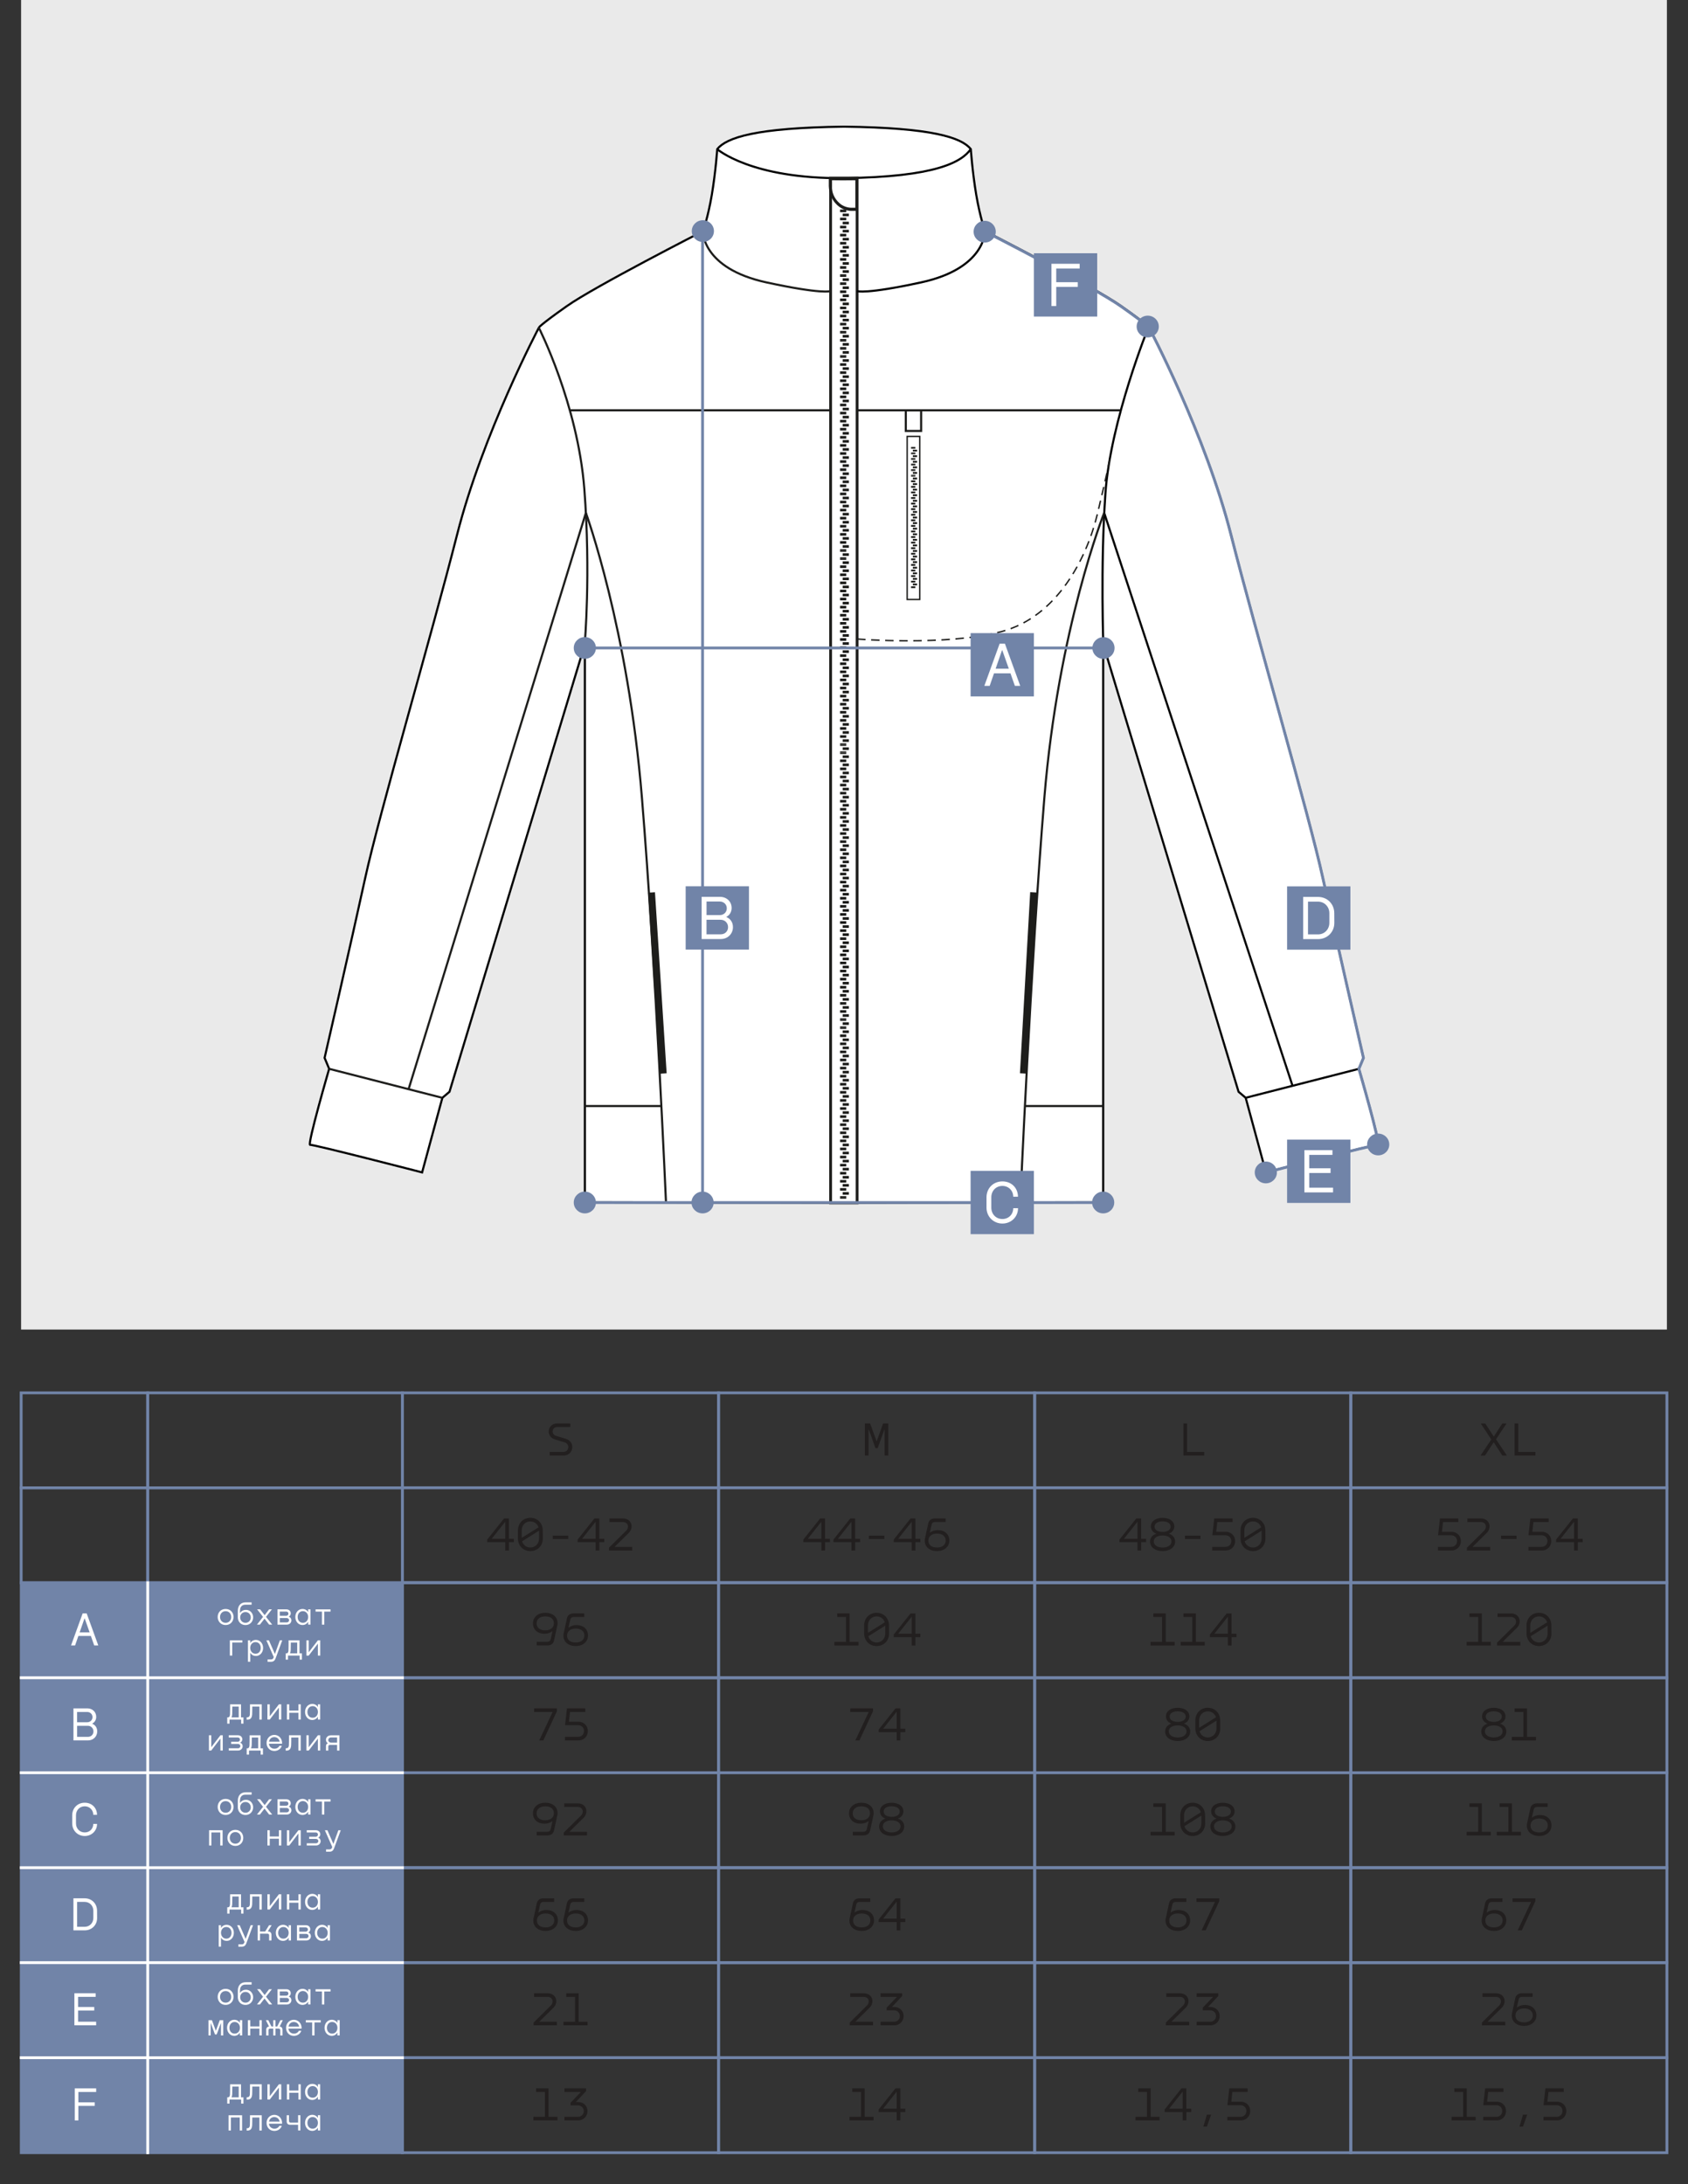 <?xml version="1.0" encoding="UTF-8"?> <svg xmlns="http://www.w3.org/2000/svg" id="_Слой_1" data-name="Слой_1" version="1.1" viewBox="0 0 600 776.25"><rect x="0" y="0" width="600" height="776.25" fill="#333333" stroke="none"/><defs><style> .st0 { fill: #221f1f; } .st1, .st2, .st3, .st4, .st5, .st6, .st7, .st8, .st9 { stroke-miterlimit: 10; } .st1, .st2, .st4, .st5, .st6 { fill: none; } .st1, .st2, .st9 { stroke-width: .75px; } .st1, .st3, .st6, .st8 { stroke: #1d1d1b; } .st2, .st9 { stroke: #000; } .st10, .st3, .st8, .st9 { fill: #fff; } .st3, .st6 { stroke-width: .5px; } .st4 { stroke: #fff; } .st5, .st7 { stroke: #7184a8; } .st6 { stroke-dasharray: 3 2; } .st7, .st11 { fill: #7184a8; } .st12 { fill: #1d1d1b; } .st13 { fill: #eaeaea; } </style></defs><rect class="st13" x="7.5" width="585" height="472.5"></rect><g><path class="st9" d="M483.02,379.84l1.62-3.89s-9.35-40.64-14.4-63.78c-5.05-23.14-23.54-86.14-32.68-122.11-9.14-35.97-29.11-73.66-29.11-73.66,0,0,0-.62-9.91-7.61-9.91-7-48.41-26.64-48.41-26.64,0,0-1.75-4.86-3.11-12.83-1.36-7.97-1.95-16.34-1.95-16.34-3.3-4.08-13.61-7.58-45.06-7.97-31.45.39-41.76,3.89-45.06,7.97,0,0-.59,8.36-1.95,16.34-1.36,7.97-3.11,12.83-3.11,12.83,0,0-38.5,19.64-48.41,26.64-9.91,6.99-9.91,7.61-9.91,7.61,0,0-19.97,37.69-29.11,73.66-9.14,35.97-27.63,98.97-32.68,122.11-5.05,23.14-14.4,63.78-14.4,63.78l1.62,3.89s-7.92,27.22-6.75,27.02c1.16-.19,39.79,9.79,39.79,9.79l7.2-26.51,2.53-2.14,48.12-159.06v198.35l92.12.2,92.12-.2v-198.35l48.12,159.06,2.53,2.14,7.2,26.51s38.63-9.99,39.79-9.79c1.17.2-6.75-27.02-6.75-27.02Z"></path><path class="st2" d="M254.89,52.98s12.13,10.67,45.06,10.31c32.99-.36,42-5.84,45.11-10.31"></path><rect class="st8" x="295.24" y="63.28" width="9.42" height="364.22"></rect><path class="st12" d="M302.36,64.06c-.13.02-.28.02-.4.02.68,0,1.38-.02,2.07-.02h-1.67ZM302.49,62.98c-.84,0-1.72.02-2.59.02s-1.78-.02-2.68-.02c-.88-.02-1.74-.04-2.62-.06v3.22c0,.08,0,.18.02.27,0,.18.02.37.04.55.07.82.26,1.59.53,2.3v.04c.13.35.26.65.42.96.24.47.5.9.79,1.3.13.16.24.33.39.49.18.22.39.45.61.65.16.18.35.35.55.49.13.12.28.24.44.35.15.1.31.2.48.31.16.1.33.2.51.29.15.08.29.14.44.2.24.12.48.2.73.27.29.1.59.16.9.22.4.08.83.12,1.27.12h2.31v-12.03c-.84.02-1.69.04-2.53.06ZM304.03,73.83h-1.32c-.42,0-.84-.04-1.25-.12-.77-.14-1.5-.45-2.18-.84-.33-.2-.62-.43-.92-.71-1.67-1.43-2.75-3.69-2.75-6.22v-1.88c.72.02,1.45.02,2.16.02h.13c.46.02.94.02,1.38.02h.62c.51,0,1.03,0,1.56-.02.15.02.31,0,.48,0h.02c.68,0,1.38-.02,2.07-.02v9.76Z"></path><g><polygon class="st12" points="298.61 74.48 298.61 74.95 298.61 75.41 300.81 75.41 300.81 74.95 300.81 74.48 298.61 74.48"></polygon><rect class="st12" x="299.54" y="75.92" width="2.2" height=".93"></rect><polygon class="st12" points="298.61 77.36 298.61 77.82 298.61 78.28 300.81 78.28 300.81 77.82 300.81 77.36 298.61 77.36"></polygon><rect class="st12" x="299.54" y="78.8" width="2.2" height=".93"></rect><polygon class="st12" points="298.61 80.23 298.61 80.69 298.61 80.69 298.61 81.16 300.81 81.16 300.81 80.69 300.81 80.69 300.81 80.23 298.61 80.23"></polygon><rect class="st12" x="299.54" y="81.67" width="2.2" height=".93"></rect><polygon class="st12" points="298.61 83.1 298.61 83.57 298.61 84.03 300.81 84.03 300.81 83.57 300.81 83.1 298.61 83.1"></polygon><rect class="st12" x="299.54" y="84.54" width="2.2" height=".93"></rect><polygon class="st12" points="298.61 85.98 298.61 86.44 298.61 86.44 298.61 86.9 300.81 86.9 300.81 86.44 300.81 86.44 300.81 85.98 298.61 85.98"></polygon><rect class="st12" x="299.54" y="87.42" width="2.2" height=".93"></rect><polygon class="st12" points="298.61 88.85 298.61 89.32 298.61 89.78 300.81 89.78 300.81 89.32 300.81 88.85 298.61 88.85"></polygon><rect class="st12" x="299.54" y="90.29" width="2.2" height=".93"></rect><polygon class="st12" points="298.61 91.73 298.61 92.19 298.61 92.19 298.61 92.65 300.81 92.65 300.81 92.19 300.81 92.19 300.81 91.73 298.61 91.73"></polygon><rect class="st12" x="299.54" y="93.16" width="2.2" height=".93"></rect><rect class="st12" x="298.61" y="94.6" width="2.2" height=".46"></rect><rect class="st12" x="298.61" y="95.06" width="2.2" height=".46"></rect><rect class="st12" x="298.61" y="97.48" width="2.2" height=".46"></rect><rect class="st12" x="299.54" y="96.04" width="2.2" height=".93"></rect><rect class="st12" x="298.61" y="97.94" width="2.2" height=".46"></rect><rect class="st12" x="298.61" y="100.35" width="2.2" height=".46"></rect><rect class="st12" x="299.54" y="98.91" width="2.2" height=".93"></rect><rect class="st12" x="298.61" y="100.81" width="2.2" height=".46"></rect><rect class="st12" x="298.61" y="103.22" width="2.2" height=".46"></rect><rect class="st12" x="299.54" y="101.79" width="2.2" height=".93"></rect><rect class="st12" x="298.61" y="103.69" width="2.2" height=".46"></rect><rect class="st12" x="298.61" y="106.1" width="2.2" height=".46"></rect><rect class="st12" x="299.54" y="104.66" width="2.2" height=".93"></rect><rect class="st12" x="298.61" y="106.56" width="2.2" height=".46"></rect><rect class="st12" x="298.61" y="108.97" width="2.2" height=".46"></rect><rect class="st12" x="299.54" y="107.53" width="2.2" height=".93"></rect><rect class="st12" x="298.61" y="109.43" width="2.2" height=".46"></rect><rect class="st12" x="298.61" y="111.84" width="2.2" height=".46"></rect><rect class="st12" x="299.54" y="110.41" width="2.2" height=".93"></rect><rect class="st12" x="298.61" y="112.31" width="2.2" height=".46"></rect><rect class="st12" x="298.61" y="114.72" width="2.2" height=".46"></rect><rect class="st12" x="299.54" y="113.28" width="2.2" height=".93"></rect><rect class="st12" x="298.61" y="115.18" width="2.2" height=".46"></rect><rect class="st12" x="298.61" y="117.59" width="2.2" height=".46"></rect><rect class="st12" x="299.54" y="116.16" width="2.2" height=".93"></rect><rect class="st12" x="298.61" y="118.05" width="2.2" height=".46"></rect><rect class="st12" x="298.61" y="120.47" width="2.2" height=".46"></rect><rect class="st12" x="299.54" y="119.03" width="2.2" height=".93"></rect><rect class="st12" x="298.61" y="120.93" width="2.2" height=".46"></rect><rect class="st12" x="298.61" y="123.34" width="2.2" height=".46"></rect><rect class="st12" x="299.54" y="121.9" width="2.2" height=".93"></rect><rect class="st12" x="298.61" y="123.8" width="2.2" height=".46"></rect><rect class="st12" x="298.61" y="126.21" width="2.2" height=".46"></rect><rect class="st12" x="299.54" y="124.78" width="2.2" height=".93"></rect><rect class="st12" x="298.61" y="126.68" width="2.2" height=".46"></rect><rect class="st12" x="299.54" y="127.65" width="2.2" height=".93"></rect><polygon class="st12" points="298.61 129.09 298.61 129.55 298.61 129.55 298.61 130.01 300.81 130.01 300.81 129.55 300.81 129.55 300.81 129.09 298.61 129.09"></polygon><rect class="st12" x="299.54" y="130.52" width="2.2" height=".93"></rect><polygon class="st12" points="298.61 131.96 298.61 132.42 298.61 132.89 300.81 132.89 300.81 132.42 300.81 131.96 298.61 131.96"></polygon><rect class="st12" x="299.54" y="133.4" width="2.2" height=".93"></rect><polygon class="st12" points="298.61 134.83 298.61 135.3 298.61 135.3 298.61 135.76 300.81 135.76 300.81 135.3 300.81 135.3 300.81 134.83 298.61 134.83"></polygon><rect class="st12" x="299.54" y="136.27" width="2.2" height=".93"></rect><polygon class="st12" points="298.61 137.71 298.61 138.17 298.61 138.64 300.81 138.64 300.81 138.17 300.81 137.71 298.61 137.71"></polygon><rect class="st12" x="299.54" y="139.15" width="2.2" height=".93"></rect><polygon class="st12" points="298.61 140.58 298.61 141.05 298.61 141.51 300.81 141.51 300.81 141.05 300.81 140.58 298.61 140.58"></polygon><rect class="st12" x="299.54" y="142.02" width="2.2" height=".93"></rect><polygon class="st12" points="298.61 143.46 298.61 143.92 298.61 144.38 300.81 144.38 300.81 143.92 300.81 143.46 298.61 143.46"></polygon><rect class="st12" x="299.54" y="144.9" width="2.2" height=".93"></rect><polygon class="st12" points="298.61 146.33 298.61 146.79 298.61 147.26 300.81 147.26 300.81 146.79 300.81 146.33 298.61 146.33"></polygon></g><g><rect class="st12" x="299.54" y="147.77" width="2.2" height=".93"></rect><polygon class="st12" points="298.61 149.21 298.61 149.67 298.61 150.13 300.81 150.13 300.81 149.67 300.81 149.21 298.61 149.21"></polygon><rect class="st12" x="299.54" y="150.64" width="2.2" height=".93"></rect><polygon class="st12" points="298.61 152.08 298.61 152.54 298.61 152.54 298.61 153 300.81 153 300.81 152.54 300.81 152.54 300.81 152.08 298.61 152.08"></polygon><rect class="st12" x="299.54" y="153.52" width="2.2" height=".93"></rect><polygon class="st12" points="298.61 154.95 298.61 155.42 298.61 155.88 300.81 155.88 300.81 155.42 300.81 154.95 298.61 154.95"></polygon><rect class="st12" x="299.54" y="156.39" width="2.2" height=".93"></rect><polygon class="st12" points="298.61 157.83 298.61 158.29 298.61 158.29 298.61 158.75 300.81 158.75 300.81 158.29 300.81 158.29 300.81 157.83 298.61 157.83"></polygon><rect class="st12" x="299.54" y="159.26" width="2.2" height=".93"></rect><polygon class="st12" points="298.61 160.7 298.61 161.16 298.61 161.63 300.81 161.63 300.81 161.16 300.81 160.7 298.61 160.7"></polygon><rect class="st12" x="299.54" y="162.14" width="2.2" height=".93"></rect><polygon class="st12" points="298.61 163.57 298.61 164.04 298.61 164.04 298.61 164.5 300.81 164.5 300.81 164.04 300.81 164.04 300.81 163.57 298.61 163.57"></polygon><rect class="st12" x="299.54" y="165.01" width="2.2" height=".93"></rect><polygon class="st12" points="298.61 166.45 298.61 166.91 298.61 167.38 300.81 167.38 300.81 166.91 300.81 166.45 298.61 166.45"></polygon><rect class="st12" x="299.54" y="167.89" width="2.2" height=".93"></rect><polygon class="st12" points="298.61 169.32 298.61 169.79 298.61 170.25 300.81 170.25 300.81 169.79 300.81 169.32 298.61 169.32"></polygon><rect class="st12" x="299.54" y="170.76" width="2.2" height=".93"></rect><polygon class="st12" points="298.61 172.2 298.61 172.66 298.61 173.12 300.81 173.12 300.81 172.66 300.81 172.2 298.61 172.2"></polygon><rect class="st12" x="299.54" y="173.64" width="2.2" height=".93"></rect><polygon class="st12" points="298.61 175.07 298.61 175.53 298.61 176 300.81 176 300.81 175.53 300.81 175.07 298.61 175.07"></polygon><rect class="st12" x="299.54" y="176.51" width="2.2" height=".93"></rect><polygon class="st12" points="298.61 177.95 298.61 178.41 298.61 178.41 298.61 178.87 300.81 178.87 300.81 178.41 300.81 178.41 300.81 177.95 298.61 177.95"></polygon><rect class="st12" x="299.54" y="179.38" width="2.2" height=".93"></rect><polygon class="st12" points="298.61 180.82 298.61 181.28 298.61 181.74 300.81 181.74 300.81 181.28 300.81 180.82 298.61 180.82"></polygon><polygon class="st12" points="298.61 183.69 298.61 184.16 298.61 184.62 300.81 184.62 300.81 184.16 300.81 183.69 298.61 183.69"></polygon><polygon class="st12" points="298.61 186.57 298.61 187.03 298.61 187.49 300.81 187.49 300.81 187.03 300.81 186.57 298.61 186.57"></polygon><rect class="st12" x="299.54" y="182.26" width="2.2" height=".93"></rect><rect class="st12" x="299.54" y="185.13" width="2.2" height=".93"></rect><rect class="st12" x="299.54" y="188" width="2.2" height=".93"></rect><polygon class="st12" points="298.61 189.44 298.61 189.9 298.61 190.37 300.81 190.37 300.81 189.9 300.81 189.44 298.61 189.44"></polygon><rect class="st12" x="299.54" y="190.88" width="2.2" height=".93"></rect><polygon class="st12" points="298.61 192.31 298.61 192.78 298.61 193.24 300.81 193.24 300.81 192.78 300.81 192.31 298.61 192.31"></polygon><rect class="st12" x="298.61" y="195.19" width="2.2" height=".46"></rect><rect class="st12" x="299.54" y="193.75" width="2.2" height=".93"></rect><rect class="st12" x="298.61" y="195.65" width="2.2" height=".46"></rect><rect class="st12" x="298.61" y="198.06" width="2.2" height=".46"></rect><rect class="st12" x="299.54" y="196.63" width="2.2" height=".93"></rect><rect class="st12" x="298.61" y="198.52" width="2.2" height=".46"></rect><rect class="st12" x="299.54" y="199.5" width="2.2" height=".93"></rect><polygon class="st12" points="298.61 200.93 298.61 201.4 298.61 201.4 298.61 201.86 300.81 201.86 300.81 201.4 300.81 201.4 300.81 200.93 298.61 200.93"></polygon><rect class="st12" x="299.54" y="202.37" width="2.2" height=".93"></rect><polygon class="st12" points="298.61 203.81 298.61 204.27 298.61 204.73 300.81 204.73 300.81 204.27 300.81 203.81 298.61 203.81"></polygon><rect class="st12" x="299.54" y="205.25" width="2.2" height=".93"></rect><polygon class="st12" points="298.61 206.68 298.61 207.15 298.61 207.15 298.61 207.61 300.81 207.61 300.81 207.15 300.81 207.15 300.81 206.68 298.61 206.68"></polygon><rect class="st12" x="299.54" y="208.12" width="2.2" height=".93"></rect><polygon class="st12" points="298.61 209.56 298.61 210.02 298.61 210.48 300.81 210.48 300.81 210.02 300.81 209.56 298.61 209.56"></polygon><rect class="st12" x="299.54" y="211" width="2.2" height=".93"></rect><polygon class="st12" points="298.61 212.43 298.61 212.89 298.61 213.36 300.81 213.36 300.81 212.89 300.81 212.43 298.61 212.43"></polygon><rect class="st12" x="299.54" y="213.87" width="2.2" height=".93"></rect><polygon class="st12" points="298.61 215.31 298.61 215.77 298.61 216.23 300.81 216.23 300.81 215.77 300.81 215.31 298.61 215.31"></polygon><rect class="st12" x="299.54" y="216.74" width="2.2" height=".93"></rect><polygon class="st12" points="298.61 218.18 298.61 218.64 298.61 219.1 300.81 219.1 300.81 218.64 300.81 218.18 298.61 218.18"></polygon></g><g><rect class="st12" x="299.54" y="219.62" width="2.2" height=".93"></rect><polygon class="st12" points="298.61 221.05 298.61 221.52 298.61 221.52 298.61 221.98 300.81 221.98 300.81 221.52 300.81 221.52 300.81 221.05 298.61 221.05"></polygon><rect class="st12" x="299.54" y="222.49" width="2.2" height=".93"></rect><polygon class="st12" points="298.61 223.93 298.61 224.39 298.61 224.85 300.81 224.85 300.81 224.39 300.81 223.93 298.61 223.93"></polygon><rect class="st12" x="299.54" y="225.37" width="2.2" height=".93"></rect><polygon class="st12" points="298.61 226.8 298.61 227.26 298.61 227.26 298.61 227.73 300.81 227.73 300.81 227.26 300.81 227.26 300.81 226.8 298.61 226.8"></polygon><rect class="st12" x="299.54" y="228.24" width="2.2" height=".93"></rect><polygon class="st12" points="298.61 229.67 298.61 230.14 298.61 230.6 300.81 230.6 300.81 230.14 300.81 229.67 298.61 229.67"></polygon><rect class="st12" x="299.54" y="231.11" width="2.2" height=".93"></rect><polygon class="st12" points="298.61 232.55 298.61 233.01 298.61 233.01 298.61 233.47 300.81 233.47 300.81 233.01 300.81 233.01 300.81 232.55 298.61 232.55"></polygon><rect class="st12" x="299.54" y="233.99" width="2.2" height=".93"></rect><polygon class="st12" points="298.61 235.42 298.61 235.89 298.61 236.35 300.81 236.35 300.81 235.89 300.81 235.42 298.61 235.42"></polygon><rect class="st12" x="299.54" y="236.86" width="2.2" height=".93"></rect><polygon class="st12" points="298.61 238.3 298.61 238.76 298.61 239.22 300.81 239.22 300.81 238.76 300.81 238.3 298.61 238.3"></polygon><rect class="st12" x="299.54" y="239.74" width="2.2" height=".93"></rect><polygon class="st12" points="298.61 241.17 298.61 241.63 298.61 242.1 300.81 242.1 300.81 241.63 300.81 241.17 298.61 241.17"></polygon><rect class="st12" x="299.54" y="242.61" width="2.2" height=".93"></rect><polygon class="st12" points="298.61 244.05 298.61 244.51 298.61 244.97 300.81 244.97 300.81 244.51 300.81 244.05 298.61 244.05"></polygon><rect class="st12" x="299.54" y="245.48" width="2.2" height=".93"></rect><polygon class="st12" points="298.61 246.92 298.61 247.38 298.61 247.38 298.61 247.84 300.81 247.84 300.81 247.38 300.81 247.38 300.81 246.92 298.61 246.92"></polygon><rect class="st12" x="299.54" y="248.36" width="2.2" height=".93"></rect><polygon class="st12" points="298.61 249.79 298.61 250.26 298.61 250.72 300.81 250.72 300.81 250.26 300.81 249.79 298.61 249.79"></polygon><polygon class="st12" points="298.61 252.67 298.61 253.13 298.61 253.59 300.81 253.59 300.81 253.13 300.81 252.67 298.61 252.67"></polygon><polygon class="st12" points="298.61 255.54 298.61 256 298.61 256.47 300.81 256.47 300.81 256 300.81 255.54 298.61 255.54"></polygon><rect class="st12" x="299.54" y="251.23" width="2.2" height=".93"></rect><rect class="st12" x="299.54" y="254.1" width="2.2" height=".93"></rect><rect class="st12" x="299.54" y="256.98" width="2.2" height=".93"></rect><polygon class="st12" points="298.61 258.41 298.61 258.88 298.61 259.34 300.81 259.34 300.81 258.88 300.81 258.41 298.61 258.41"></polygon><rect class="st12" x="299.54" y="259.85" width="2.2" height=".93"></rect><polygon class="st12" points="298.61 261.29 298.61 261.75 298.61 262.21 300.81 262.21 300.81 261.75 300.81 261.29 298.61 261.29"></polygon><rect class="st12" x="298.61" y="264.16" width="2.2" height=".46"></rect><rect class="st12" x="299.54" y="262.73" width="2.2" height=".93"></rect><rect class="st12" x="298.61" y="264.62" width="2.2" height=".46"></rect><rect class="st12" x="298.61" y="267.03" width="2.2" height=".46"></rect><rect class="st12" x="299.54" y="265.6" width="2.2" height=".93"></rect><rect class="st12" x="298.61" y="267.5" width="2.2" height=".46"></rect><rect class="st12" x="299.54" y="268.47" width="2.2" height=".93"></rect><polygon class="st12" points="298.61 269.91 298.61 270.37 298.61 270.37 298.61 270.83 300.81 270.83 300.81 270.37 300.81 270.37 300.81 269.91 298.61 269.91"></polygon><rect class="st12" x="299.54" y="271.35" width="2.2" height=".93"></rect><polygon class="st12" points="298.61 272.78 298.61 273.25 298.61 273.71 300.81 273.71 300.81 273.25 300.81 272.78 298.61 272.78"></polygon><rect class="st12" x="299.54" y="274.22" width="2.2" height=".93"></rect><polygon class="st12" points="298.61 275.66 298.61 276.12 298.61 276.12 298.61 276.58 300.81 276.58 300.81 276.12 300.81 276.12 300.81 275.66 298.61 275.66"></polygon><rect class="st12" x="299.54" y="277.09" width="2.2" height=".93"></rect><polygon class="st12" points="298.61 278.53 298.61 278.99 298.61 279.46 300.81 279.46 300.81 278.99 300.81 278.53 298.61 278.53"></polygon><rect class="st12" x="299.54" y="279.97" width="2.2" height=".93"></rect><polygon class="st12" points="298.61 281.41 298.61 281.87 298.61 282.33 300.81 282.33 300.81 281.87 300.81 281.41 298.61 281.41"></polygon><rect class="st12" x="299.54" y="282.84" width="2.2" height=".93"></rect><polygon class="st12" points="298.61 284.28 298.61 284.74 298.61 285.21 300.81 285.21 300.81 284.74 300.81 284.28 298.61 284.28"></polygon><rect class="st12" x="299.54" y="285.72" width="2.2" height=".93"></rect><polygon class="st12" points="298.61 287.15 298.61 287.62 298.61 288.08 300.81 288.08 300.81 287.62 300.81 287.15 298.61 287.15"></polygon></g><g><rect class="st12" x="299.54" y="288.59" width="2.2" height=".93"></rect><polygon class="st12" points="298.61 290.03 298.61 290.49 298.61 290.95 300.81 290.95 300.81 290.49 300.81 290.03 298.61 290.03"></polygon><rect class="st12" x="299.54" y="291.47" width="2.2" height=".93"></rect><polygon class="st12" points="298.61 292.9 298.61 293.36 298.61 293.36 298.61 293.83 300.81 293.83 300.81 293.36 300.81 293.36 300.81 292.9 298.61 292.9"></polygon><rect class="st12" x="299.54" y="294.34" width="2.2" height=".93"></rect><polygon class="st12" points="298.61 295.77 298.61 296.24 298.61 296.7 300.81 296.7 300.81 296.24 300.81 295.77 298.61 295.77"></polygon><rect class="st12" x="299.54" y="297.21" width="2.2" height=".93"></rect><polygon class="st12" points="298.61 298.65 298.61 299.11 298.61 299.11 298.61 299.57 300.81 299.57 300.81 299.11 300.81 299.11 300.81 298.65 298.61 298.65"></polygon><rect class="st12" x="299.54" y="300.09" width="2.2" height=".93"></rect><polygon class="st12" points="298.61 301.52 298.61 301.99 298.61 302.45 300.81 302.45 300.81 301.99 300.81 301.52 298.61 301.52"></polygon><rect class="st12" x="299.54" y="302.96" width="2.2" height=".93"></rect><polygon class="st12" points="298.61 304.4 298.61 304.86 298.61 305.32 300.81 305.32 300.81 304.86 300.81 304.4 298.61 304.4"></polygon><rect class="st12" x="299.54" y="305.84" width="2.2" height=".93"></rect><polygon class="st12" points="298.61 307.27 298.61 307.73 298.61 308.2 300.81 308.2 300.81 307.73 300.81 307.27 298.61 307.27"></polygon><rect class="st12" x="299.54" y="308.71" width="2.2" height=".93"></rect><polygon class="st12" points="298.61 310.15 298.61 310.61 298.61 311.07 300.81 311.07 300.81 310.61 300.81 310.15 298.61 310.15"></polygon><rect class="st12" x="299.54" y="311.58" width="2.2" height=".93"></rect><polygon class="st12" points="298.61 313.02 298.61 313.48 298.61 313.48 298.61 313.95 300.81 313.95 300.81 313.48 300.81 313.48 300.81 313.02 298.61 313.02"></polygon><rect class="st12" x="299.54" y="314.46" width="2.2" height=".93"></rect><polygon class="st12" points="298.61 315.89 298.61 316.36 298.61 316.82 300.81 316.82 300.81 316.36 300.81 315.89 298.61 315.89"></polygon><polygon class="st12" points="298.61 318.77 298.61 319.23 298.61 319.69 300.81 319.69 300.81 319.23 300.81 318.77 298.61 318.77"></polygon><polygon class="st12" points="298.61 321.64 298.61 322.1 298.61 322.57 300.81 322.57 300.81 322.1 300.81 321.64 298.61 321.64"></polygon><rect class="st12" x="299.54" y="317.33" width="2.2" height=".93"></rect><rect class="st12" x="299.54" y="320.2" width="2.2" height=".93"></rect><rect class="st12" x="299.54" y="323.08" width="2.2" height=".93"></rect><polygon class="st12" points="298.61 324.51 298.61 324.98 298.61 325.44 300.81 325.44 300.81 324.98 300.81 324.51 298.61 324.51"></polygon><rect class="st12" x="299.54" y="325.95" width="2.2" height=".93"></rect><polygon class="st12" points="298.61 327.39 298.61 327.85 298.61 328.31 300.81 328.31 300.81 327.85 300.81 327.39 298.61 327.39"></polygon><rect class="st12" x="298.61" y="330.26" width="2.2" height=".46"></rect><rect class="st12" x="299.54" y="328.83" width="2.2" height=".93"></rect><rect class="st12" x="298.61" y="330.72" width="2.2" height=".46"></rect><rect class="st12" x="298.61" y="333.13" width="2.2" height=".46"></rect><rect class="st12" x="299.54" y="331.7" width="2.2" height=".93"></rect><rect class="st12" x="298.61" y="333.6" width="2.2" height=".46"></rect><rect class="st12" x="299.54" y="334.57" width="2.2" height=".93"></rect><polygon class="st12" points="298.61 336.01 298.61 336.47 298.61 336.47 298.61 336.93 300.81 336.93 300.81 336.47 300.81 336.47 300.81 336.01 298.61 336.01"></polygon><rect class="st12" x="299.54" y="337.45" width="2.2" height=".93"></rect><polygon class="st12" points="298.61 338.88 298.61 339.35 298.61 339.81 300.81 339.81 300.81 339.35 300.81 338.88 298.61 338.88"></polygon><rect class="st12" x="299.54" y="340.32" width="2.2" height=".93"></rect><polygon class="st12" points="298.61 341.76 298.61 342.22 298.61 342.22 298.61 342.68 300.81 342.68 300.81 342.22 300.81 342.22 300.81 341.76 298.61 341.76"></polygon><rect class="st12" x="299.54" y="343.19" width="2.2" height=".93"></rect><polygon class="st12" points="298.61 344.63 298.61 345.09 298.61 345.56 300.81 345.56 300.81 345.09 300.81 344.63 298.61 344.63"></polygon><rect class="st12" x="299.54" y="346.07" width="2.2" height=".93"></rect><polygon class="st12" points="298.61 347.51 298.61 347.97 298.61 348.43 300.81 348.43 300.81 347.97 300.81 347.51 298.61 347.51"></polygon><rect class="st12" x="299.54" y="348.94" width="2.2" height=".93"></rect><polygon class="st12" points="298.61 350.38 298.61 350.84 298.61 351.31 300.81 351.31 300.81 350.84 300.81 350.38 298.61 350.38"></polygon><rect class="st12" x="299.54" y="351.82" width="2.2" height=".93"></rect><polygon class="st12" points="298.61 353.25 298.61 353.72 298.61 354.18 300.81 354.18 300.81 353.72 300.81 353.25 298.61 353.25"></polygon><rect class="st12" x="299.54" y="354.69" width="2.2" height=".93"></rect><polygon class="st12" points="298.61 356.13 298.61 356.59 298.61 357.05 300.81 357.05 300.81 356.59 300.81 356.13 298.61 356.13"></polygon><rect class="st12" x="299.54" y="357.56" width="2.2" height=".93"></rect><polygon class="st12" points="298.61 359 298.61 359.46 298.61 359.92 300.81 359.92 300.81 359.46 300.81 359 298.61 359"></polygon><rect class="st12" x="298.61" y="361.87" width="2.2" height=".46"></rect><rect class="st12" x="299.54" y="360.44" width="2.2" height=".93"></rect><rect class="st12" x="298.61" y="362.34" width="2.2" height=".46"></rect><rect class="st12" x="298.61" y="364.75" width="2.2" height=".46"></rect><rect class="st12" x="299.54" y="363.31" width="2.2" height=".93"></rect><rect class="st12" x="298.61" y="365.21" width="2.2" height=".46"></rect><rect class="st12" x="299.54" y="366.19" width="2.2" height=".93"></rect><polygon class="st12" points="298.61 367.62 298.61 368.08 298.61 368.08 298.61 368.55 300.81 368.55 300.81 368.08 300.81 368.08 300.81 367.62 298.61 367.62"></polygon><rect class="st12" x="299.54" y="369.06" width="2.2" height=".93"></rect><polygon class="st12" points="298.61 370.49 298.61 370.96 298.61 371.42 300.81 371.42 300.81 370.96 300.81 370.49 298.61 370.49"></polygon><rect class="st12" x="299.54" y="371.93" width="2.2" height=".93"></rect><polygon class="st12" points="298.61 373.37 298.61 373.83 298.61 373.83 298.61 374.29 300.81 374.29 300.81 373.83 300.81 373.83 300.81 373.37 298.61 373.37"></polygon><rect class="st12" x="299.54" y="374.81" width="2.2" height=".93"></rect><polygon class="st12" points="298.61 376.24 298.61 376.71 298.61 377.17 300.81 377.17 300.81 376.71 300.81 376.24 298.61 376.24"></polygon><rect class="st12" x="299.54" y="377.68" width="2.2" height=".93"></rect><polygon class="st12" points="298.61 379.12 298.61 379.58 298.61 380.04 300.81 380.04 300.81 379.58 300.81 379.12 298.61 379.12"></polygon><rect class="st12" x="299.54" y="380.56" width="2.2" height=".93"></rect><polygon class="st12" points="298.61 381.99 298.61 382.45 298.61 382.92 300.81 382.92 300.81 382.45 300.81 381.99 298.61 381.99"></polygon><rect class="st12" x="299.54" y="383.43" width="2.2" height=".93"></rect><polygon class="st12" points="298.61 384.86 298.61 385.33 298.61 385.79 300.81 385.79 300.81 385.33 300.81 384.86 298.61 384.86"></polygon></g><g><rect class="st12" x="299.54" y="386.3" width="2.2" height=".93"></rect><polygon class="st12" points="298.61 387.74 298.61 388.2 298.61 388.2 298.61 388.66 300.81 388.66 300.81 388.2 300.81 388.2 300.81 387.74 298.61 387.74"></polygon><rect class="st12" x="299.54" y="389.18" width="2.2" height=".93"></rect><polygon class="st12" points="298.61 390.61 298.61 391.08 298.61 391.54 300.81 391.54 300.81 391.08 300.81 390.61 298.61 390.61"></polygon><rect class="st12" x="299.54" y="392.05" width="2.2" height=".93"></rect><polygon class="st12" points="298.61 393.49 298.61 393.95 298.61 393.95 298.61 394.41 300.81 394.41 300.81 393.95 300.81 393.95 300.81 393.49 298.61 393.49"></polygon><rect class="st12" x="299.54" y="394.92" width="2.2" height=".93"></rect><polygon class="st12" points="298.61 396.36 298.61 396.82 298.61 397.29 300.81 397.29 300.81 396.82 300.81 396.36 298.61 396.36"></polygon><rect class="st12" x="299.54" y="397.8" width="2.2" height=".93"></rect><polygon class="st12" points="298.61 399.24 298.61 399.7 298.61 400.16 300.81 400.16 300.81 399.7 300.81 399.24 298.61 399.24"></polygon><rect class="st12" x="299.54" y="400.67" width="2.2" height=".93"></rect><polygon class="st12" points="298.61 402.11 298.61 402.57 298.61 403.04 300.81 403.04 300.81 402.57 300.81 402.11 298.61 402.11"></polygon><rect class="st12" x="299.54" y="403.55" width="2.2" height=".93"></rect><polygon class="st12" points="298.61 404.98 298.61 405.45 298.61 405.91 300.81 405.91 300.81 405.45 300.81 404.98 298.61 404.98"></polygon><rect class="st12" x="299.54" y="406.42" width="2.2" height=".93"></rect><polygon class="st12" points="298.61 407.86 298.61 408.32 298.61 408.32 298.61 408.78 300.81 408.78 300.81 408.32 300.81 408.32 300.81 407.86 298.61 407.86"></polygon><rect class="st12" x="299.54" y="409.29" width="2.2" height=".93"></rect><polygon class="st12" points="298.61 410.73 298.61 411.19 298.61 411.66 300.81 411.66 300.81 411.19 300.81 410.73 298.61 410.73"></polygon><polygon class="st12" points="298.61 413.61 298.61 414.07 298.61 414.53 300.81 414.53 300.81 414.07 300.81 413.61 298.61 413.61"></polygon><polygon class="st12" points="298.61 416.48 298.61 416.94 298.61 417.41 300.81 417.41 300.81 416.94 300.81 416.48 298.61 416.48"></polygon><rect class="st12" x="299.54" y="412.17" width="2.2" height=".93"></rect><rect class="st12" x="299.54" y="415.04" width="2.2" height=".93"></rect><rect class="st12" x="299.54" y="417.92" width="2.2" height=".93"></rect><polygon class="st12" points="298.61 419.35 298.61 419.81 298.61 420.28 300.81 420.28 300.81 419.81 300.81 419.35 298.61 419.35"></polygon><rect class="st12" x="299.54" y="420.79" width="2.2" height=".93"></rect><polygon class="st12" points="298.61 422.23 298.61 422.69 298.61 423.15 300.81 423.15 300.81 422.69 300.81 422.23 298.61 422.23"></polygon><rect class="st12" x="298.61" y="425.1" width="2.2" height=".46"></rect><rect class="st12" x="299.54" y="423.66" width="2.2" height=".93"></rect><rect class="st12" x="298.61" y="425.56" width="2.2" height=".46"></rect></g><rect class="st3" x="322.45" y="155.1" width="4.48" height="57.94"></rect><g><rect class="st12" x="323.84" y="158.83" width="1.52" height=".32"></rect><rect class="st12" x="323.84" y="159.15" width="1.52" height=".32"></rect><rect class="st12" x="323.84" y="160.81" width="1.52" height=".32"></rect><rect class="st12" x="324.47" y="159.82" width="1.52" height=".64"></rect><rect class="st12" x="323.84" y="161.13" width="1.52" height=".32"></rect><rect class="st12" x="323.84" y="162.79" width="1.52" height=".32"></rect><rect class="st12" x="324.47" y="161.8" width="1.52" height=".64"></rect><rect class="st12" x="323.84" y="163.11" width="1.52" height=".32"></rect><rect class="st12" x="323.84" y="164.78" width="1.52" height=".32"></rect><rect class="st12" x="324.47" y="163.79" width="1.52" height=".64"></rect><rect class="st12" x="323.84" y="165.09" width="1.52" height=".32"></rect><rect class="st12" x="323.84" y="166.76" width="1.52" height=".32"></rect><rect class="st12" x="324.47" y="165.77" width="1.52" height=".64"></rect><rect class="st12" x="323.84" y="167.08" width="1.52" height=".32"></rect><rect class="st12" x="323.84" y="168.74" width="1.52" height=".32"></rect><rect class="st12" x="324.47" y="167.75" width="1.52" height=".64"></rect><rect class="st12" x="323.84" y="169.06" width="1.52" height=".32"></rect><rect class="st12" x="324.47" y="169.73" width="1.52" height=".64"></rect><polygon class="st12" points="323.84 170.72 323.84 171.04 323.84 171.36 325.35 171.36 325.35 171.04 325.35 170.72 323.84 170.72"></polygon><rect class="st12" x="324.47" y="171.71" width="1.52" height=".64"></rect><polygon class="st12" points="323.84 172.7 323.84 173.02 323.84 173.34 325.35 173.34 325.35 173.02 325.35 172.7 323.84 172.7"></polygon><rect class="st12" x="324.47" y="173.69" width="1.52" height=".64"></rect><polygon class="st12" points="323.84 174.68 323.84 175 323.84 175.32 325.35 175.32 325.35 175 325.35 174.68 323.84 174.68"></polygon><rect class="st12" x="324.47" y="175.68" width="1.52" height=".64"></rect><polygon class="st12" points="323.84 176.67 323.84 176.98 323.84 177.3 325.35 177.3 325.35 176.98 325.35 176.67 323.84 176.67"></polygon><rect class="st12" x="324.47" y="177.66" width="1.52" height=".64"></rect><polygon class="st12" points="323.84 178.65 323.84 178.97 323.84 179.29 325.35 179.29 325.35 178.97 325.35 178.65 323.84 178.65"></polygon><rect class="st12" x="324.47" y="179.64" width="1.52" height=".64"></rect><polygon class="st12" points="323.84 180.63 323.84 180.95 323.84 181.27 325.35 181.27 325.35 180.95 325.35 180.63 323.84 180.63"></polygon><rect class="st12" x="324.47" y="181.62" width="1.52" height=".64"></rect><polygon class="st12" points="323.84 182.61 323.84 182.93 323.84 183.25 325.35 183.25 325.35 182.93 325.35 182.61 323.84 182.61"></polygon><rect class="st12" x="324.47" y="183.6" width="1.52" height=".64"></rect><rect class="st12" x="324.47" y="185.58" width="1.52" height=".64"></rect><rect class="st12" x="324.47" y="187.56" width="1.52" height=".64"></rect><polygon class="st12" points="323.84 188.55 323.84 188.87 323.84 189.19 325.35 189.19 325.35 188.87 325.35 188.55 323.84 188.55"></polygon><polygon class="st12" points="323.84 186.57 323.84 186.89 323.84 187.21 325.35 187.21 325.35 186.89 325.35 186.57 323.84 186.57"></polygon><polygon class="st12" points="323.84 184.59 323.84 184.91 323.84 185.23 325.35 185.23 325.35 184.91 325.35 184.59 323.84 184.59"></polygon><rect class="st12" x="324.47" y="189.55" width="1.52" height=".64"></rect><polygon class="st12" points="323.84 190.54 323.84 190.86 323.84 191.17 325.35 191.17 325.35 190.86 325.35 190.54 323.84 190.54"></polygon><rect class="st12" x="324.47" y="191.53" width="1.52" height=".64"></rect><polygon class="st12" points="323.84 192.52 323.84 192.84 323.84 192.84 323.84 193.16 325.35 193.16 325.35 192.84 325.35 192.84 325.35 192.52 323.84 192.52"></polygon><rect class="st12" x="324.47" y="193.51" width="1.52" height=".64"></rect><polygon class="st12" points="323.84 194.5 323.84 194.82 323.84 195.14 325.35 195.14 325.35 194.82 325.35 194.5 323.84 194.5"></polygon><rect class="st12" x="324.47" y="195.49" width="1.52" height=".64"></rect><polygon class="st12" points="323.84 196.48 323.84 196.8 323.84 197.12 325.35 197.12 325.35 196.8 325.35 196.48 323.84 196.48"></polygon><rect class="st12" x="324.47" y="197.47" width="1.52" height=".64"></rect><polygon class="st12" points="323.84 198.46 323.84 198.78 323.84 199.1 325.35 199.1 325.35 198.78 325.35 198.46 323.84 198.46"></polygon><rect class="st12" x="324.47" y="199.45" width="1.52" height=".64"></rect><polygon class="st12" points="323.84 200.44 323.84 200.76 323.84 200.76 323.84 201.08 325.35 201.08 325.35 200.76 325.35 200.76 325.35 200.44 323.84 200.44"></polygon><rect class="st12" x="324.47" y="201.43" width="1.52" height=".64"></rect><polygon class="st12" points="323.84 202.43 323.84 202.75 323.84 203.06 325.35 203.06 325.35 202.75 325.35 202.43 323.84 202.43"></polygon><rect class="st12" x="324.47" y="203.42" width="1.52" height=".64"></rect><polygon class="st12" points="323.84 204.41 323.84 204.73 323.84 205.05 325.35 205.05 325.35 204.73 325.35 204.41 323.84 204.41"></polygon><rect class="st12" x="324.47" y="205.4" width="1.52" height=".64"></rect><polygon class="st12" points="323.84 206.39 323.84 206.71 323.84 207.03 325.35 207.03 325.35 206.71 325.35 206.39 323.84 206.39"></polygon><rect class="st12" x="324.47" y="207.38" width="1.52" height=".64"></rect><polygon class="st12" points="323.84 208.37 323.84 208.69 323.84 209.01 325.35 209.01 325.35 208.69 325.35 208.37 323.84 208.37"></polygon></g><path class="st1" d="M249.83,82.14s-.37,13.22,22.56,18.21c19.83,4.31,22.79,3.11,22.79,3.11"></path><path class="st2" d="M350.12,82.14s.26,13.22-22.67,18.21c-19.83,4.31-22.79,3.11-22.79,3.11"></path><path class="st1" d="M191.5,116.4s13.87,27.24,16.2,57.38.13,55.16.13,55.16"></path><path class="st2" d="M408.31,116.05s-13.57,33.26-15.39,59.27c-1.81,26.01-.7,54.97-.7,54.97"></path><line class="st1" x1="202.55" y1="145.82" x2="295.24" y2="145.82"></line><line class="st1" x1="304.65" y1="145.82" x2="398.27" y2="145.82"></line><rect class="st1" x="321.97" y="145.82" width="5.44" height="7.33"></rect><line class="st1" x1="116.94" y1="379.83" x2="157.18" y2="390.14"></line><line class="st2" x1="392.48" y1="182.26" x2="459.43" y2="385.87"></line><line class="st1" x1="208.25" y1="182.26" x2="145.23" y2="387.08"></line><path class="st1" d="M208.25,182.26s15.01,41.01,19.93,101.34c4.93,60.33,8.55,143.75,8.55,143.75"></path><path class="st1" d="M392.48,182.26s-16.35,41.01-21.27,101.34-8.55,143.75-8.55,143.75"></path><line class="st1" x1="207.83" y1="393.07" x2="235.09" y2="393.07"></line><line class="st1" x1="364.26" y1="393.07" x2="392.12" y2="393.07"></line><path class="st6" d="M304.65,227.09s31.65,2.59,51.35-2.64c19.7-5.23,30.27-25.92,34.08-41.82,3.81-15.9,4.33-19.2,4.33-19.2"></path><rect class="st12" x="232.44" y="317.1" width="2.46" height="64.47" transform="translate(-22.01 15.77) rotate(-3.69)"></rect><rect class="st12" x="364.32" y="317.11" width="2.46" height="64.47" transform="translate(710.81 718.76) rotate(-176.76)"></rect><line class="st2" x1="442.77" y1="390.14" x2="483.02" y2="379.84"></line></g><path class="st5" d="M449.99,416.67s38.61-9.98,39.77-9.79c1.17.2-6.74-27.01-6.74-27.01l1.62-3.89s-9.34-40.62-14.39-63.74c-5.05-23.13-23.53-86.09-32.66-122.05-9.14-35.96-29.1-73.62-29.1-73.62,0,0,0-.62-9.91-7.61-9.91-7-48.39-26.63-48.39-26.63"></path><line class="st5" x1="207.88" y1="230.27" x2="392.23" y2="230.27"></line><line class="st5" x1="249.73" y1="426.22" x2="249.73" y2="81.67"></line><line class="st5" x1="207.88" y1="427.37" x2="392.33" y2="427.37"></line><ellipse class="st11" cx="392.23" cy="230.29" rx="3.94" ry="3.87"></ellipse><ellipse class="st11" cx="207.88" cy="230.27" rx="3.94" ry="3.87"></ellipse><ellipse class="st11" cx="350.01" cy="82.34" rx="3.94" ry="3.87"></ellipse><ellipse class="st11" cx="407.96" cy="116.05" rx="3.94" ry="3.87"></ellipse><ellipse class="st11" cx="249.83" cy="82.13" rx="3.94" ry="3.87"></ellipse><ellipse class="st11" cx="249.73" cy="427.35" rx="3.94" ry="3.87"></ellipse><ellipse class="st11" cx="207.88" cy="427.35" rx="3.94" ry="3.87"></ellipse><ellipse class="st11" cx="392.12" cy="427.35" rx="3.94" ry="3.87"></ellipse><ellipse class="st11" cx="449.94" cy="416.67" rx="3.94" ry="3.87"></ellipse><ellipse class="st11" cx="489.88" cy="406.73" rx="3.94" ry="3.87"></ellipse><g><rect class="st11" x="457.5" y="405" width="22.5" height="22.5"></rect><path class="st10" d="M463.66,408.75h9.96v1.68h-8.24v4.75h7.57v1.68h-7.57v5.22h8.46v1.68h-10.19v-15Z"></path></g><g><rect class="st11" x="457.5" y="315" width="22.5" height="22.5"></rect><path class="st10" d="M474.27,324.55l.02,3.4c.02,3.22-2.42,5.8-5.82,5.8h-5.26v-15h5.26c3.4,0,5.8,2.57,5.8,5.8ZM464.93,320.43v11.64h3.54c2.4,0,4.05-1.86,4.05-4.12v-3.4c0-2.24-1.66-4.12-4.05-4.12h-3.54Z"></path></g><g><rect class="st11" x="345" y="225" width="22.5" height="22.5"></rect><path class="st10" d="M359.16,239.29h-5.84l-1.54,4.46h-1.9l5.44-15h1.88l5.44,15h-1.9l-1.57-4.46ZM358.58,237.64l-2.31-6.54h-.11l-2.26,6.54h4.68Z"></path></g><g><rect class="st11" x="367.5" y="90" width="22.5" height="22.5"></rect><path class="st10" d="M373.74,93.75h10.03v1.68h-8.33v4.86h7.66v1.66h-7.66v6.81h-1.7v-15Z"></path></g><g><rect class="st11" x="345" y="416.1" width="22.5" height="22.5"></rect><path class="st10" d="M350.65,429.18v-3.66c0-3.25,2.41-5.67,5.65-5.67s5.52,2.31,5.54,5.45h-1.68c-.02-2.22-1.7-3.84-3.86-3.84-2.26,0-3.94,1.72-3.94,4.05v3.66c0,2.33,1.68,4.05,3.94,4.05s3.84-1.68,3.86-3.84h1.7c0,3.08-2.41,5.45-5.56,5.45s-5.65-2.41-5.65-5.67Z"></path></g><g><rect class="st11" x="243.72" y="314.97" width="22.5" height="22.5"></rect><path class="st10" d="M255.92,318.72c2.31,0,4.14,1.61,4.14,3.96,0,1.37-.65,2.51-1.86,3.16v.07c1.48.6,2.33,1.93,2.33,3.58,0,2.37-1.84,4.23-4.32,4.23h-6.81v-15h6.52ZM255.86,325.21c1.41,0,2.48-1.03,2.48-2.4,0-1.43-1.12-2.42-2.48-2.42h-4.72v4.81h4.72ZM256.21,332.04c1.48,0,2.58-1.07,2.58-2.55s-1.14-2.62-2.64-2.62h-5.02v5.17h5.08Z"></path></g><g><rect class="st7" x="7.56" y="562.5" width="135.49" height="202.53"></rect><path class="st10" d="M26.44,708.38h7.56v1.27h-6.25v3.6h5.75v1.27h-5.75v3.96h6.42v1.28h-7.73v-11.39Z"></path><path class="st10" d="M26.56,742.17h7.62v1.28h-6.32v3.69h5.81v1.26h-5.81v5.17h-1.29v-11.39Z"></path><g><path class="st0" d="M420.52,712.74c1.14-1.12.76-3.08-1.19-3.08h-4.76v-1.27h4.79c3.21,0,3.96,3.31,2.04,5.18l-5.01,4.93h6.29v1.28h-8.28v-.99l6.12-6.05Z"></path><path class="st0" d="M429.39,713.25h.85c1.89,0,3.31,1.39,3.31,3.23s-1.44,3.3-3.33,3.3h-4.86v-1.28h4.81c1.16,0,2.06-.88,2.06-2.02s-.9-2.04-2.06-2.04h-2.65v-.94l3.67-3.84h-5.83v-1.27h7.68v.97l-3.65,3.89Z"></path></g><polygon class="st5" points="242.92 697.5 230.44 697.5 217.95 697.5 205.47 697.5 192.98 697.5 180.5 697.5 168.01 697.5 155.53 697.5 143.04 697.5 143.04 708.75 143.04 720 143.04 731.25 155.53 731.25 168.01 731.25 180.5 731.25 192.98 731.25 205.47 731.25 217.95 731.25 230.44 731.25 242.92 731.25 255.41 731.25 255.41 720 255.41 708.75 255.41 697.5 242.92 697.5"></polygon><polygon class="st5" points="355.29 697.5 342.8 697.5 330.32 697.5 317.83 697.5 305.35 697.5 292.86 697.5 280.38 697.5 267.89 697.5 255.41 697.5 255.41 708.75 255.41 720 255.41 731.25 267.89 731.25 280.38 731.25 292.86 731.25 305.35 731.25 317.83 731.25 330.32 731.25 342.8 731.25 355.29 731.25 367.77 731.25 367.77 720 367.77 708.75 367.77 697.5 355.29 697.5"></polygon><path class="st0" d="M421.95,505.88v10.11h6.09v1.28h-7.39v-11.39h1.31Z"></path><polygon class="st5" points="242.92 495 230.44 495 217.95 495 205.47 495 192.98 495 180.5 495 168.01 495 155.53 495 143.04 495 143.04 506.25 143.04 517.5 143.04 528.75 155.53 528.75 168.01 528.75 180.5 528.75 192.98 528.75 205.47 528.75 217.95 528.75 230.44 528.75 242.92 528.75 255.41 528.75 255.41 517.5 255.41 506.25 255.41 495 242.92 495"></polygon><polygon class="st5" points="355.29 495 342.8 495 330.32 495 317.83 495 305.35 495 292.86 495 280.38 495 267.89 495 255.41 495 255.41 506.25 255.41 517.5 255.41 528.75 267.89 528.75 280.38 528.75 292.86 528.75 305.35 528.75 317.83 528.75 330.32 528.75 342.8 528.75 355.29 528.75 367.77 528.75 367.77 517.5 367.77 506.25 367.77 495 355.29 495"></polygon><polygon class="st5" points="242.92 528.71 230.44 528.71 217.95 528.71 205.47 528.71 192.98 528.71 180.5 528.71 168.01 528.71 155.53 528.71 143.04 528.71 143.04 539.96 143.04 551.21 143.04 562.46 155.53 562.46 168.01 562.46 180.5 562.46 192.98 562.46 205.47 562.46 217.95 562.46 230.44 562.46 242.92 562.46 255.41 562.46 255.41 551.21 255.41 539.96 255.41 528.71 242.92 528.71"></polygon><polygon class="st5" points="355.29 528.71 342.8 528.71 330.32 528.71 317.83 528.71 305.35 528.71 292.86 528.71 280.38 528.71 267.89 528.71 255.41 528.71 255.41 539.96 255.41 551.21 255.41 562.46 267.89 562.46 280.38 562.46 292.86 562.46 305.35 562.46 317.83 562.46 330.32 562.46 342.8 562.46 355.29 562.46 367.77 562.46 367.77 551.21 367.77 539.96 367.77 528.71 355.29 528.71"></polygon><g><path class="st0" d="M405.63,546.86h1.75v1.21h-1.75v2.96h-1.31v-2.96h-6.41v-.92l5.98-7.51h1.73v7.22ZM404.32,546.86v-6.07l-4.81,6.07h4.81Z"></path><path class="st0" d="M410.98,545.06v-.03c-1.22-.46-1.9-1.41-1.9-2.55,0-1.96,1.84-3.06,4.15-3.06s4.18,1.09,4.18,3.06c0,1.14-.68,2.09-1.92,2.55v.03c1.36.44,2.21,1.45,2.21,2.8,0,2.12-1.99,3.37-4.47,3.37s-4.44-1.26-4.44-3.37c0-1.29.78-2.33,2.19-2.8ZM413.23,549.97c1.8,0,3.16-.78,3.16-2.16s-1.38-2.12-3.16-2.12-3.13.75-3.13,2.12,1.39,2.16,3.13,2.16ZM413.24,544.43c1.6,0,2.86-.65,2.86-1.87s-1.22-1.89-2.87-1.89-2.84.66-2.84,1.89,1.26,1.85,2.86,1.87Z"></path><path class="st0" d="M426.71,545.75v1.17h-5.51v-1.17h5.51Z"></path><path class="st0" d="M438.11,540.91h-5.42l-.39,3.47h3.33c2.16,0,3.4,1.58,3.4,3.31s-1.26,3.33-3.4,3.33h-4.73v-1.28h4.69c1.27,0,2.06-.95,2.07-2.06.02-1.09-.77-2.07-2.07-2.07h-4.67l.68-5.98h6.51v1.27Z"></path><path class="st0" d="M445.37,551.24c-2.53,0-4.42-1.9-4.42-4.47v-2.89c0-2.57,1.89-4.47,4.42-4.47s4.4,1.9,4.4,4.47l.02,2.89c.02,2.57-1.89,4.47-4.42,4.47ZM448.28,542.8c-.41-1.26-1.53-2.11-2.91-2.11-1.75,0-3.08,1.36-3.08,3.2v2.65l5.98-3.74ZM445.37,549.97c1.75,0,3.08-1.36,3.08-3.2v-2.79l-6.02,3.77c.37,1.31,1.51,2.21,2.94,2.21Z"></path></g><g><path class="st0" d="M414.37,651h3.16v1.28h-8.57v-1.28h4.11v-8.84h-3.13v-1.27h4.42v10.11Z"></path><path class="st0" d="M423.95,652.49c-2.53,0-4.42-1.9-4.42-4.47v-2.89c0-2.57,1.89-4.47,4.42-4.47s4.4,1.9,4.4,4.47l.02,2.89c.02,2.57-1.89,4.47-4.42,4.47ZM426.86,644.05c-.41-1.26-1.53-2.11-2.91-2.11-1.75,0-3.08,1.36-3.08,3.2v2.65l5.98-3.74ZM423.95,651.22c1.75,0,3.08-1.36,3.08-3.2v-2.79l-6.02,3.77c.37,1.31,1.51,2.21,2.94,2.21Z"></path><path class="st0" d="M432.4,646.31v-.03c-1.22-.46-1.9-1.41-1.9-2.55,0-1.96,1.84-3.06,4.15-3.06s4.18,1.09,4.18,3.06c0,1.14-.68,2.09-1.92,2.55v.03c1.36.44,2.21,1.45,2.21,2.8,0,2.12-1.99,3.37-4.47,3.37s-4.44-1.26-4.44-3.37c0-1.29.78-2.33,2.19-2.8ZM434.65,651.22c1.8,0,3.16-.78,3.16-2.16s-1.38-2.12-3.16-2.12-3.13.75-3.13,2.12,1.39,2.16,3.13,2.16ZM434.66,645.68c1.6,0,2.86-.65,2.86-1.87s-1.22-1.89-2.87-1.89-2.84.66-2.84,1.89,1.26,1.85,2.86,1.87Z"></path></g><polygon class="st5" points="242.92 630 230.44 630 217.95 630 205.47 630 192.98 630 180.5 630 168.01 630 155.53 630 143.04 630 143.04 641.25 143.04 652.5 143.04 663.75 155.53 663.75 168.01 663.75 180.5 663.75 192.98 663.75 205.47 663.75 217.95 663.75 230.44 663.75 242.92 663.75 255.41 663.75 255.41 652.5 255.41 641.25 255.41 630 242.92 630"></polygon><polygon class="st5" points="355.29 630 342.8 630 330.32 630 317.83 630 305.35 630 292.86 630 280.38 630 267.89 630 255.41 630 255.41 641.25 255.41 652.5 255.41 663.75 267.89 663.75 280.38 663.75 292.86 663.75 305.35 663.75 317.83 663.75 330.32 663.75 342.8 663.75 355.29 663.75 367.77 663.75 367.77 652.5 367.77 641.25 367.77 630 355.29 630"></polygon><g><path class="st0" d="M414.4,681.65l1.12-5.2c.24-1.12.99-1.82,2.46-1.82h3.72v1.27h-3.71c-.66,0-1.1.25-1.26.92l-.65,2.86h.05c.75-.58,1.75-.9,2.74-.9,2.5-.02,4.16,1.45,4.16,3.69s-1.84,3.76-4.35,3.76c-2.67,0-4.4-1.5-4.4-3.72,0-.29.03-.58.1-.85ZM418.7,684.97c1.82,0,3.04-.97,3.04-2.5s-1.24-2.46-3.06-2.46-3.09.93-3.09,2.5,1.14,2.46,3.11,2.46Z"></path><path class="st0" d="M428.54,686.02h-1.44l4.76-10.11h-6.58v-1.27h8.11v.99l-4.84,10.4Z"></path></g><polygon class="st5" points="242.92 663.75 230.44 663.75 217.95 663.75 205.47 663.75 192.98 663.75 180.5 663.75 168.01 663.75 155.53 663.75 143.04 663.75 143.04 675 143.04 686.25 143.04 697.5 155.53 697.5 168.01 697.5 180.5 697.5 192.98 697.5 205.47 697.5 217.95 697.5 230.44 697.5 242.92 697.5 255.41 697.5 255.41 686.25 255.41 675 255.41 663.75 242.92 663.75"></polygon><polygon class="st5" points="355.29 663.75 342.8 663.75 330.32 663.75 317.83 663.75 305.35 663.75 292.86 663.75 280.38 663.75 267.89 663.75 255.41 663.75 255.41 675 255.41 686.25 255.41 697.5 267.89 697.5 280.38 697.5 292.86 697.5 305.35 697.5 317.83 697.5 330.32 697.5 342.8 697.5 355.29 697.5 367.77 697.5 367.77 686.25 367.77 675 367.77 663.75 355.29 663.75"></polygon><g><path class="st0" d="M414.37,583.5h3.16v1.28h-8.57v-1.28h4.11v-8.84h-3.13v-1.27h4.42v10.11Z"></path><path class="st0" d="M425.08,583.5h3.16v1.28h-8.57v-1.28h4.11v-8.84h-3.13v-1.27h4.42v10.11Z"></path><path class="st0" d="M437.76,580.61h1.75v1.21h-1.75v2.96h-1.31v-2.96h-6.41v-.92l5.98-7.51h1.73v7.22ZM436.45,580.61v-6.07l-4.81,6.07h4.81Z"></path></g><polygon class="st5" points="242.92 562.46 230.44 562.46 217.95 562.46 205.47 562.46 192.98 562.46 180.5 562.46 168.01 562.46 155.53 562.46 143.04 562.46 143.04 573.73 143.04 584.99 143.04 596.25 155.53 596.25 168.01 596.25 180.5 596.25 192.98 596.25 205.47 596.25 217.95 596.25 230.44 596.25 242.92 596.25 255.41 596.25 255.41 584.99 255.41 573.73 255.41 562.46 242.92 562.46"></polygon><polygon class="st5" points="355.29 562.46 342.8 562.46 330.32 562.46 317.83 562.46 305.35 562.46 292.86 562.46 280.38 562.46 267.89 562.46 255.41 562.46 255.41 573.73 255.41 584.99 255.41 596.25 267.89 596.25 280.38 596.25 292.86 596.25 305.35 596.25 317.83 596.25 330.32 596.25 342.8 596.25 355.29 596.25 367.77 596.25 367.77 584.99 367.77 573.73 367.77 562.46 355.29 562.46"></polygon><g><path class="st0" d="M416.34,612.56v-.03c-1.22-.46-1.9-1.41-1.9-2.55,0-1.96,1.84-3.06,4.15-3.06s4.18,1.09,4.18,3.06c0,1.14-.68,2.09-1.92,2.55v.03c1.36.44,2.21,1.45,2.21,2.8,0,2.12-1.99,3.37-4.47,3.37s-4.44-1.26-4.44-3.37c0-1.29.78-2.33,2.19-2.8ZM418.58,617.47c1.8,0,3.16-.78,3.16-2.16s-1.38-2.12-3.16-2.12-3.13.75-3.13,2.12,1.39,2.16,3.13,2.16ZM418.6,611.93c1.6,0,2.86-.65,2.86-1.87s-1.22-1.89-2.87-1.89-2.84.66-2.84,1.89,1.26,1.85,2.86,1.87Z"></path><path class="st0" d="M429.31,618.74c-2.53,0-4.42-1.9-4.42-4.47v-2.89c0-2.57,1.89-4.47,4.42-4.47s4.4,1.9,4.4,4.47l.02,2.89c.02,2.57-1.89,4.47-4.42,4.47ZM432.22,610.3c-.41-1.26-1.53-2.11-2.91-2.11-1.75,0-3.08,1.36-3.08,3.2v2.65l5.98-3.74ZM429.31,617.47c1.75,0,3.08-1.36,3.08-3.2v-2.79l-6.02,3.77c.37,1.31,1.51,2.21,2.94,2.21Z"></path></g><g><path class="st0" d="M308.16,712.74c1.14-1.12.76-3.08-1.19-3.08h-4.76v-1.27h4.79c3.21,0,3.96,3.31,2.04,5.18l-5.01,4.93h6.29v1.28h-8.28v-.99l6.12-6.05Z"></path><path class="st0" d="M317.03,713.25h.85c1.89,0,3.31,1.39,3.31,3.23s-1.44,3.3-3.33,3.3h-4.86v-1.28h4.81c1.16,0,2.06-.88,2.06-2.02s-.9-2.04-2.06-2.04h-2.65v-.94l3.67-3.84h-5.83v-1.27h7.68v.97l-3.65,3.89Z"></path></g><path class="st0" d="M307.42,505.88h1.87l2.31,6.39,2.29-6.39h1.85v11.39h-1.31v-9.3h-.05l-2.41,6.68h-.78l-2.41-6.7h-.05v9.32h-1.31v-11.39Z"></path><g><path class="st0" d="M293.26,546.86h1.75v1.21h-1.75v2.96h-1.31v-2.96h-6.41v-.92l5.98-7.51h1.73v7.22ZM291.95,546.86v-6.07l-4.81,6.07h4.81Z"></path><path class="st0" d="M303.97,546.86h1.75v1.21h-1.75v2.96h-1.31v-2.96h-6.41v-.92l5.98-7.51h1.73v7.22ZM302.66,546.86v-6.07l-4.81,6.07h4.81Z"></path><path class="st0" d="M314.34,545.75v1.17h-5.51v-1.17h5.51Z"></path><path class="st0" d="M325.39,546.86h1.75v1.21h-1.75v2.96h-1.31v-2.96h-6.41v-.92l5.98-7.51h1.73v7.22ZM324.08,546.86v-6.07l-4.81,6.07h4.81Z"></path><path class="st0" d="M328.81,546.65l1.12-5.2c.24-1.12.99-1.82,2.46-1.82h3.72v1.27h-3.71c-.66,0-1.1.25-1.26.92l-.65,2.86h.05c.75-.58,1.75-.9,2.74-.9,2.5-.02,4.16,1.45,4.16,3.69s-1.84,3.76-4.35,3.76c-2.67,0-4.4-1.5-4.4-3.72,0-.29.03-.58.1-.85ZM333.11,549.97c1.82,0,3.04-.97,3.04-2.5s-1.24-2.46-3.06-2.46-3.09.93-3.09,2.5,1.14,2.46,3.11,2.46Z"></path></g><g><path class="st0" d="M310.43,645.25l-1.12,5.2c-.24,1.12-.99,1.82-2.46,1.82h-3.72v-1.28h3.71c.66,0,1.1-.25,1.26-.92l.65-2.86h-.05c-.75.58-1.75.9-2.74.9-2.5.02-4.17-1.44-4.17-3.69s1.84-3.76,4.35-3.76c2.67,0,4.4,1.5,4.4,3.72,0,.29-.03.58-.1.85ZM306.13,641.94c-1.82,0-3.04.97-3.04,2.5s1.24,2.46,3.06,2.46,3.09-.93,3.09-2.5-1.14-2.46-3.11-2.46Z"></path><path class="st0" d="M314.68,646.31v-.03c-1.22-.46-1.9-1.41-1.9-2.55,0-1.96,1.84-3.06,4.15-3.06s4.18,1.09,4.18,3.06c0,1.14-.68,2.09-1.92,2.55v.03c1.36.44,2.21,1.45,2.21,2.8,0,2.12-1.99,3.37-4.47,3.37s-4.44-1.26-4.44-3.37c0-1.29.78-2.33,2.19-2.8ZM316.93,651.22c1.8,0,3.16-.78,3.16-2.16s-1.38-2.12-3.16-2.12-3.13.75-3.13,2.12,1.39,2.16,3.13,2.16ZM316.95,645.68c1.6,0,2.86-.65,2.86-1.87s-1.22-1.89-2.87-1.89-2.84.66-2.84,1.89,1.26,1.85,2.86,1.87Z"></path></g><g><path class="st0" d="M302.04,681.65l1.12-5.2c.24-1.12.99-1.82,2.46-1.82h3.72v1.27h-3.71c-.66,0-1.1.25-1.26.92l-.65,2.86h.05c.75-.58,1.75-.9,2.74-.9,2.5-.02,4.16,1.45,4.16,3.69s-1.84,3.76-4.35,3.76c-2.67,0-4.4-1.5-4.4-3.72,0-.29.03-.58.1-.85ZM306.34,684.97c1.82,0,3.04-.97,3.04-2.5s-1.24-2.46-3.06-2.46-3.09.93-3.09,2.5,1.14,2.46,3.11,2.46Z"></path><path class="st0" d="M320.04,681.86h1.75v1.21h-1.75v2.96h-1.31v-2.96h-6.41v-.92l5.98-7.51h1.73v7.22ZM318.73,681.86v-6.07l-4.81,6.07h4.81Z"></path></g><g><path class="st0" d="M302,583.5h3.16v1.28h-8.57v-1.28h4.11v-8.84h-3.13v-1.27h4.42v10.11Z"></path><path class="st0" d="M311.59,584.99c-2.53,0-4.42-1.9-4.42-4.47v-2.89c0-2.57,1.89-4.47,4.42-4.47s4.4,1.9,4.4,4.47l.02,2.89c.02,2.57-1.89,4.47-4.42,4.47ZM314.5,576.55c-.41-1.26-1.53-2.11-2.91-2.11-1.75,0-3.08,1.36-3.08,3.2v2.65l5.98-3.74ZM311.59,583.72c1.75,0,3.08-1.36,3.08-3.2v-2.79l-6.02,3.77c.37,1.31,1.51,2.21,2.94,2.21Z"></path><path class="st0" d="M325.39,580.61h1.75v1.21h-1.75v2.96h-1.31v-2.96h-6.41v-.92l5.98-7.51h1.73v7.22ZM324.08,580.61v-6.07l-4.81,6.07h4.81Z"></path></g><g><path class="st0" d="M305.47,618.52h-1.44l4.76-10.11h-6.58v-1.27h8.11v.99l-4.84,10.4Z"></path><path class="st0" d="M320.04,614.36h1.75v1.21h-1.75v2.96h-1.31v-2.96h-6.41v-.92l5.98-7.51h1.73v7.22ZM318.73,614.36v-6.07l-4.81,6.07h4.81Z"></path></g><g><path class="st0" d="M307.36,752.28h3.16v1.27h-8.57v-1.27h4.11v-8.84h-3.13v-1.28h4.42v10.11Z"></path><path class="st0" d="M320.04,749.39h1.75v1.21h-1.75v2.96h-1.31v-2.96h-6.41v-.92l5.98-7.51h1.73v7.22ZM318.73,749.39v-6.07l-4.81,6.07h4.81Z"></path></g><g><path class="st0" d="M195.79,712.74c1.14-1.12.76-3.08-1.19-3.08h-4.76v-1.27h4.79c3.21,0,3.96,3.31,2.04,5.18l-5.01,4.93h6.29v1.28h-8.28v-.99l6.12-6.05Z"></path><path class="st0" d="M205.7,718.5h3.16v1.28h-8.57v-1.28h4.11v-8.84h-3.13v-1.27h4.42v10.11Z"></path></g><path class="st0" d="M202.71,505.88v1.27h-4.66c-1.04,0-1.61.78-1.61,1.58,0,.63.37,1.29,1.21,1.55l3.47,1.05c1.58.49,2.31,1.7,2.31,2.91,0,1.51-1.09,3.03-3.08,3.03h-4.96v-1.28h4.91c1.09,0,1.7-.87,1.7-1.72,0-.66-.39-1.39-1.27-1.67l-3.48-1.05c-1.51-.46-2.21-1.61-2.21-2.79,0-1.44,1.04-2.89,2.96-2.89h4.73Z"></path><g><path class="st0" d="M180.9,546.86h1.75v1.21h-1.75v2.96h-1.31v-2.96h-6.41v-.92l5.98-7.51h1.73v7.22ZM179.59,546.86v-6.07l-4.81,6.07h4.81Z"></path><path class="st0" d="M188.52,551.24c-2.53,0-4.42-1.9-4.42-4.47v-2.89c0-2.57,1.89-4.47,4.42-4.47s4.4,1.9,4.4,4.47l.02,2.89c.02,2.57-1.89,4.47-4.42,4.47ZM191.42,542.8c-.41-1.26-1.53-2.11-2.91-2.11-1.75,0-3.08,1.36-3.08,3.2v2.65l5.98-3.74ZM188.52,549.97c1.75,0,3.08-1.36,3.08-3.2v-2.79l-6.02,3.77c.37,1.31,1.51,2.21,2.94,2.21Z"></path><path class="st0" d="M201.98,545.75v1.17h-5.51v-1.17h5.51Z"></path><path class="st0" d="M213.03,546.86h1.75v1.21h-1.75v2.96h-1.31v-2.96h-6.41v-.92l5.98-7.51h1.73v7.22ZM211.72,546.86v-6.07l-4.81,6.07h4.81Z"></path><path class="st0" d="M222.57,543.99c1.14-1.12.76-3.08-1.19-3.08h-4.76v-1.27h4.79c3.21,0,3.96,3.31,2.04,5.18l-5.01,4.93h6.29v1.28h-8.28v-.99l6.12-6.05Z"></path></g><g><path class="st0" d="M198.07,645.25l-1.12,5.2c-.24,1.12-.99,1.82-2.46,1.82h-3.72v-1.28h3.71c.66,0,1.1-.25,1.26-.92l.65-2.86h-.05c-.75.58-1.75.9-2.74.9-2.5.02-4.16-1.44-4.16-3.69s1.84-3.76,4.35-3.76c2.67,0,4.4,1.5,4.4,3.72,0,.29-.03.58-.1.85ZM193.77,641.94c-1.82,0-3.04.97-3.04,2.5s1.24,2.46,3.06,2.46,3.09-.93,3.09-2.5-1.14-2.46-3.11-2.46Z"></path><path class="st0" d="M206.5,645.24c1.14-1.12.76-3.08-1.19-3.08h-4.76v-1.27h4.79c3.21,0,3.96,3.31,2.04,5.18l-5.01,4.93h6.29v1.28h-8.28v-.99l6.12-6.05Z"></path></g><g><path class="st0" d="M189.67,681.65l1.12-5.2c.24-1.12.99-1.82,2.46-1.82h3.72v1.27h-3.71c-.66,0-1.1.25-1.26.92l-.65,2.86h.05c.75-.58,1.75-.9,2.74-.9,2.5-.02,4.16,1.45,4.16,3.69s-1.84,3.76-4.35,3.76c-2.67,0-4.4-1.5-4.4-3.72,0-.29.03-.58.1-.85ZM193.97,684.97c1.82,0,3.04-.97,3.04-2.5s-1.24-2.46-3.06-2.46-3.09.93-3.09,2.5,1.14,2.46,3.11,2.46Z"></path><path class="st0" d="M200.38,681.65l1.12-5.2c.24-1.12.99-1.82,2.46-1.82h3.72v1.27h-3.71c-.66,0-1.1.25-1.26.92l-.65,2.86h.05c.75-.58,1.75-.9,2.74-.9,2.5-.02,4.16,1.45,4.16,3.69s-1.84,3.76-4.35,3.76c-2.67,0-4.4-1.5-4.4-3.72,0-.29.03-.58.1-.85ZM204.68,684.97c1.82,0,3.04-.97,3.04-2.5s-1.24-2.46-3.06-2.46-3.09.93-3.09,2.5,1.14,2.46,3.11,2.46Z"></path></g><g><path class="st0" d="M198.07,577.75l-1.12,5.2c-.24,1.12-.99,1.82-2.46,1.82h-3.72v-1.28h3.71c.66,0,1.1-.25,1.26-.92l.65-2.86h-.05c-.75.58-1.75.9-2.74.9-2.5.02-4.16-1.44-4.16-3.69s1.84-3.76,4.35-3.76c2.67,0,4.4,1.5,4.4,3.72,0,.29-.03.58-.1.85ZM193.77,574.44c-1.82,0-3.04.97-3.04,2.5s1.24,2.46,3.06,2.46,3.09-.93,3.09-2.5-1.14-2.46-3.11-2.46Z"></path><path class="st0" d="M200.38,580.4l1.12-5.2c.24-1.12.99-1.82,2.46-1.82h3.72v1.27h-3.71c-.66,0-1.1.25-1.26.92l-.65,2.86h.05c.75-.58,1.75-.9,2.74-.9,2.5-.02,4.16,1.45,4.16,3.69s-1.84,3.76-4.35,3.76c-2.67,0-4.4-1.5-4.4-3.72,0-.29.03-.58.1-.85ZM204.68,583.72c1.82,0,3.04-.97,3.04-2.5s-1.24-2.46-3.06-2.46-3.09.93-3.09,2.5,1.14,2.46,3.11,2.46Z"></path></g><g><path class="st0" d="M193.11,618.52h-1.44l4.76-10.11h-6.58v-1.27h8.11v.99l-4.84,10.4Z"></path><path class="st0" d="M208.03,608.41h-5.42l-.39,3.47h3.33c2.16,0,3.4,1.58,3.4,3.31s-1.26,3.33-3.4,3.33h-4.73v-1.28h4.69c1.27,0,2.06-.95,2.07-2.06.02-1.09-.77-2.07-2.07-2.07h-4.67l.68-5.98h6.51v1.27Z"></path></g><g><path class="st0" d="M194.99,752.28h3.16v1.27h-8.57v-1.27h4.11v-8.84h-3.13v-1.28h4.42v10.11Z"></path><path class="st0" d="M204.67,747.03h.85c1.89,0,3.31,1.39,3.31,3.23s-1.44,3.3-3.33,3.3h-4.86v-1.27h4.81c1.16,0,2.06-.88,2.06-2.02s-.9-2.04-2.06-2.04h-2.65v-.93l3.67-3.84h-5.83v-1.28h7.68v.97l-3.65,3.89Z"></path></g><g><path class="st0" d="M409.01,752.28h3.16v1.27h-8.57v-1.27h4.11v-8.84h-3.13v-1.28h4.42v10.11Z"></path><path class="st0" d="M421.69,749.39h1.75v1.21h-1.75v2.96h-1.31v-2.96h-6.41v-.92l5.98-7.51h1.73v7.22ZM420.38,749.39v-6.07l-4.81,6.07h4.81Z"></path><path class="st0" d="M428.97,755.78h-1.24l1.26-4.27h1.5l-1.51,4.27Z"></path><path class="st0" d="M443.47,743.44h-5.42l-.39,3.47h3.33c2.16,0,3.4,1.58,3.4,3.32s-1.26,3.33-3.4,3.33h-4.73v-1.27h4.69c1.27,0,2.06-.95,2.07-2.06.02-1.09-.77-2.07-2.07-2.07h-4.67l.68-5.98h6.51v1.28Z"></path></g><g><path class="st0" d="M532.88,712.74c1.14-1.12.76-3.08-1.19-3.08h-4.76v-1.27h4.79c3.21,0,3.96,3.31,2.04,5.18l-5.01,4.93h6.29v1.28h-8.28v-.99l6.12-6.05Z"></path><path class="st0" d="M537.47,715.4l1.12-5.2c.24-1.12.99-1.82,2.46-1.82h3.72v1.27h-3.71c-.66,0-1.1.25-1.26.92l-.65,2.86h.05c.75-.58,1.75-.9,2.74-.9,2.5-.02,4.17,1.45,4.17,3.69s-1.84,3.76-4.35,3.76c-2.67,0-4.4-1.5-4.4-3.72,0-.29.03-.58.1-.85ZM541.78,718.72c1.82,0,3.04-.97,3.04-2.5s-1.24-2.46-3.06-2.46-3.09.93-3.09,2.5,1.14,2.46,3.11,2.46Z"></path></g><g><path class="st0" d="M530.96,510.51h.03l3.01-4.62h1.5l-3.74,5.61,3.86,5.78h-1.62l-3.04-4.69h-.05l-3.06,4.69h-1.6l3.84-5.71-3.76-5.68h1.61l3.01,4.62Z"></path><path class="st0" d="M539.67,505.88v10.11h6.09v1.28h-7.39v-11.39h1.31Z"></path></g><g><path class="st0" d="M518.35,540.91h-5.42l-.39,3.47h3.33c2.16,0,3.4,1.58,3.4,3.31s-1.26,3.33-3.4,3.33h-4.73v-1.28h4.69c1.28,0,2.06-.95,2.07-2.06.02-1.09-.77-2.07-2.07-2.07h-4.67l.68-5.98h6.51v1.27Z"></path><path class="st0" d="M527.53,543.99c1.14-1.12.76-3.08-1.19-3.08h-4.76v-1.27h4.79c3.21,0,3.96,3.31,2.04,5.18l-5.01,4.93h6.29v1.28h-8.28v-.99l6.12-6.05Z"></path><path class="st0" d="M539.07,545.75v1.17h-5.51v-1.17h5.51Z"></path><path class="st0" d="M550.48,540.91h-5.42l-.39,3.47h3.33c2.16,0,3.4,1.58,3.4,3.31s-1.26,3.33-3.4,3.33h-4.73v-1.28h4.69c1.27,0,2.06-.95,2.07-2.06.02-1.09-.76-2.07-2.07-2.07h-4.67l.68-5.98h6.51v1.27Z"></path><path class="st0" d="M560.83,546.86h1.75v1.21h-1.75v2.96h-1.31v-2.96h-6.41v-.92l5.98-7.51h1.73v7.22ZM559.52,546.86v-6.07l-4.81,6.07h4.81Z"></path></g><g><path class="st0" d="M526.73,651h3.16v1.28h-8.57v-1.28h4.11v-8.84h-3.13v-1.27h4.42v10.11Z"></path><path class="st0" d="M537.44,651h3.16v1.28h-8.57v-1.28h4.11v-8.84h-3.13v-1.27h4.42v10.11Z"></path><path class="st0" d="M542.83,647.9l1.12-5.2c.24-1.12.99-1.82,2.46-1.82h3.72v1.27h-3.71c-.66,0-1.1.25-1.26.92l-.65,2.86h.05c.75-.58,1.75-.9,2.74-.9,2.5-.02,4.17,1.45,4.17,3.69s-1.84,3.76-4.35,3.76c-2.67,0-4.4-1.5-4.4-3.72,0-.29.03-.58.1-.85ZM547.13,651.22c1.82,0,3.04-.97,3.04-2.5s-1.24-2.46-3.06-2.46-3.09.93-3.09,2.5,1.14,2.46,3.11,2.46Z"></path></g><g><path class="st0" d="M526.76,681.65l1.12-5.2c.24-1.12.99-1.82,2.46-1.82h3.72v1.27h-3.71c-.66,0-1.1.25-1.26.92l-.65,2.86h.05c.75-.58,1.75-.9,2.74-.9,2.5-.02,4.17,1.45,4.17,3.69s-1.84,3.76-4.35,3.76c-2.67,0-4.4-1.5-4.4-3.72,0-.29.03-.58.1-.85ZM531.07,684.97c1.82,0,3.04-.97,3.04-2.5s-1.24-2.46-3.06-2.46-3.09.93-3.09,2.5,1.14,2.46,3.11,2.46Z"></path><path class="st0" d="M540.91,686.02h-1.45l4.76-10.11h-6.58v-1.27h8.11v.99l-4.84,10.4Z"></path></g><g><path class="st0" d="M526.73,583.5h3.16v1.28h-8.57v-1.28h4.11v-8.84h-3.13v-1.27h4.42v10.11Z"></path><path class="st0" d="M538.24,577.74c1.14-1.12.76-3.08-1.19-3.08h-4.76v-1.27h4.79c3.21,0,3.96,3.31,2.04,5.18l-5.01,4.93h6.29v1.28h-8.28v-.99l6.12-6.05Z"></path><path class="st0" d="M547.03,584.99c-2.53,0-4.42-1.9-4.42-4.47v-2.89c0-2.57,1.89-4.47,4.42-4.47s4.4,1.9,4.4,4.47l.02,2.89c.02,2.57-1.89,4.47-4.42,4.47ZM549.93,576.55c-.41-1.26-1.53-2.11-2.91-2.11-1.75,0-3.08,1.36-3.08,3.2v2.65l5.98-3.74ZM547.03,583.72c1.75,0,3.08-1.36,3.08-3.2v-2.79l-6.02,3.77c.37,1.31,1.51,2.21,2.94,2.21Z"></path></g><g><path class="st0" d="M528.7,612.56v-.03c-1.22-.46-1.9-1.41-1.9-2.55,0-1.96,1.84-3.06,4.15-3.06s4.18,1.09,4.18,3.06c0,1.14-.68,2.09-1.92,2.55v.03c1.36.44,2.21,1.45,2.21,2.8,0,2.12-1.99,3.37-4.47,3.37s-4.44-1.26-4.44-3.37c0-1.29.78-2.33,2.19-2.8ZM530.95,617.47c1.8,0,3.16-.78,3.16-2.16s-1.38-2.12-3.16-2.12-3.13.75-3.13,2.12,1.39,2.16,3.13,2.16ZM530.96,611.93c1.6,0,2.86-.65,2.86-1.87s-1.22-1.89-2.87-1.89-2.84.66-2.84,1.89,1.26,1.85,2.86,1.87Z"></path><path class="st0" d="M542.79,617.25h3.16v1.28h-8.57v-1.28h4.11v-8.84h-3.13v-1.27h4.42v10.11Z"></path></g><g><path class="st0" d="M521.37,752.28h3.16v1.27h-8.57v-1.27h4.11v-8.84h-3.13v-1.28h4.42v10.11Z"></path><path class="st0" d="M534.41,743.44h-5.42l-.39,3.47h3.33c2.16,0,3.4,1.58,3.4,3.32s-1.26,3.33-3.4,3.33h-4.73v-1.27h4.69c1.27,0,2.06-.95,2.07-2.06.02-1.09-.76-2.07-2.07-2.07h-4.67l.68-5.98h6.51v1.28Z"></path><path class="st0" d="M541.33,755.78h-1.24l1.26-4.27h1.5l-1.51,4.27Z"></path><path class="st0" d="M555.83,743.44h-5.42l-.39,3.47h3.33c2.16,0,3.4,1.58,3.4,3.32s-1.26,3.33-3.4,3.33h-4.73v-1.27h4.69c1.28,0,2.06-.95,2.07-2.06.02-1.09-.77-2.07-2.07-2.07h-4.67l.68-5.98h6.51v1.28Z"></path></g><polygon class="st5" points="242.92 731.28 230.44 731.28 217.95 731.28 205.47 731.28 192.98 731.28 180.5 731.28 168.01 731.28 155.53 731.28 143.04 731.28 143.04 742.53 143.04 753.78 143.04 765.03 155.53 765.03 168.01 765.03 180.5 765.03 192.98 765.03 205.47 765.03 217.95 765.03 230.44 765.03 242.92 765.03 255.41 765.03 255.41 753.78 255.41 742.53 255.41 731.28 242.92 731.28"></polygon><polygon class="st5" points="355.29 731.28 342.8 731.28 330.32 731.28 317.83 731.28 305.35 731.28 292.86 731.28 280.38 731.28 267.89 731.28 255.41 731.28 255.41 742.53 255.41 753.78 255.41 765.03 267.89 765.03 280.38 765.03 292.86 765.03 305.35 765.03 317.83 765.03 330.32 765.03 342.8 765.03 355.29 765.03 367.77 765.03 367.77 753.78 367.77 742.53 367.77 731.28 355.29 731.28"></polygon><polygon class="st5" points="242.92 596.25 230.44 596.25 217.95 596.25 205.47 596.25 192.98 596.25 180.5 596.25 168.01 596.25 155.53 596.25 143.04 596.25 143.04 607.5 143.04 618.75 143.04 630 155.53 630 168.01 630 180.5 630 192.98 630 205.47 630 217.95 630 230.44 630 242.92 630 255.41 630 255.41 618.75 255.41 607.5 255.41 596.25 242.92 596.25"></polygon><polygon class="st5" points="355.29 596.25 342.8 596.25 330.32 596.25 317.83 596.25 305.35 596.25 292.86 596.25 280.38 596.25 267.89 596.25 255.41 596.25 255.41 607.5 255.41 618.75 255.41 630 267.89 630 280.38 630 292.86 630 305.35 630 317.83 630 330.32 630 342.8 630 355.29 630 367.77 630 367.77 618.75 367.77 607.5 367.77 596.25 355.29 596.25"></polygon><polygon class="st5" points="467.65 697.5 455.17 697.5 442.68 697.5 430.2 697.5 417.71 697.5 405.23 697.5 392.74 697.5 380.26 697.5 367.77 697.5 367.77 708.75 367.77 720 367.77 731.25 380.26 731.25 392.74 731.25 405.23 731.25 417.71 731.25 430.2 731.25 442.68 731.25 455.17 731.25 467.65 731.25 480.14 731.25 480.14 720 480.14 708.75 480.14 697.5 467.65 697.5"></polygon><polygon class="st5" points="580.02 697.5 567.53 697.5 555.05 697.5 542.56 697.5 530.08 697.5 517.59 697.5 505.11 697.5 492.62 697.5 480.14 697.5 480.14 708.75 480.14 720 480.14 731.25 492.62 731.25 505.11 731.25 517.59 731.25 530.08 731.25 542.56 731.25 555.05 731.25 567.53 731.25 580.02 731.25 592.5 731.25 592.5 720 592.5 708.75 592.5 697.5 580.02 697.5"></polygon><polygon class="st5" points="467.65 495 455.17 495 442.68 495 430.2 495 417.71 495 405.23 495 392.74 495 380.26 495 367.77 495 367.77 506.25 367.77 517.5 367.77 528.75 380.26 528.75 392.74 528.75 405.23 528.75 417.71 528.75 430.2 528.75 442.68 528.75 455.17 528.75 467.65 528.75 480.14 528.75 480.14 517.5 480.14 506.25 480.14 495 467.65 495"></polygon><polygon class="st5" points="580.02 495 567.53 495 555.05 495 542.56 495 530.08 495 517.59 495 505.11 495 492.62 495 480.14 495 480.14 506.25 480.14 517.5 480.14 528.75 492.62 528.75 505.11 528.75 517.59 528.75 530.08 528.75 542.56 528.75 555.05 528.75 567.53 528.75 580.02 528.75 592.5 528.75 592.5 517.5 592.5 506.25 592.5 495 580.02 495"></polygon><polygon class="st5" points="467.65 528.71 455.17 528.71 442.68 528.71 430.2 528.71 417.71 528.71 405.23 528.71 392.74 528.71 380.26 528.71 367.77 528.71 367.77 539.96 367.77 551.21 367.77 562.46 380.26 562.46 392.74 562.46 405.23 562.46 417.71 562.46 430.2 562.46 442.68 562.46 455.17 562.46 467.65 562.46 480.14 562.46 480.14 551.21 480.14 539.96 480.14 528.71 467.65 528.71"></polygon><polygon class="st5" points="580.02 528.71 567.53 528.71 555.05 528.71 542.56 528.71 530.08 528.71 517.59 528.71 505.11 528.71 492.62 528.71 480.14 528.71 480.14 539.96 480.14 551.21 480.14 562.46 492.62 562.46 505.11 562.46 517.59 562.46 530.08 562.46 542.56 562.46 555.05 562.46 567.53 562.46 580.02 562.46 592.5 562.46 592.5 551.21 592.5 539.96 592.5 528.71 580.02 528.71"></polygon><polygon class="st5" points="467.65 630 455.17 630 442.68 630 430.2 630 417.71 630 405.23 630 392.74 630 380.26 630 367.77 630 367.77 641.25 367.77 652.5 367.77 663.75 380.26 663.75 392.74 663.75 405.23 663.75 417.71 663.75 430.2 663.75 442.68 663.75 455.17 663.75 467.65 663.75 480.14 663.75 480.14 652.5 480.14 641.25 480.14 630 467.65 630"></polygon><polygon class="st5" points="580.02 630 567.53 630 555.05 630 542.56 630 530.08 630 517.59 630 505.11 630 492.62 630 480.14 630 480.14 641.25 480.14 652.5 480.14 663.75 492.62 663.75 505.11 663.75 517.59 663.75 530.08 663.75 542.56 663.75 555.05 663.75 567.53 663.75 580.02 663.75 592.5 663.75 592.5 652.5 592.5 641.25 592.5 630 580.02 630"></polygon><polygon class="st5" points="467.65 663.75 455.17 663.75 442.68 663.75 430.2 663.75 417.71 663.75 405.23 663.75 392.74 663.75 380.26 663.75 367.77 663.75 367.77 675 367.77 686.25 367.77 697.5 380.26 697.5 392.74 697.5 405.23 697.5 417.71 697.5 430.2 697.5 442.68 697.5 455.17 697.5 467.65 697.5 480.14 697.5 480.14 686.25 480.14 675 480.14 663.75 467.65 663.75"></polygon><polygon class="st5" points="580.02 663.75 567.53 663.75 555.05 663.75 542.56 663.75 530.08 663.75 517.59 663.75 505.11 663.75 492.62 663.75 480.14 663.75 480.14 675 480.14 686.25 480.14 697.5 492.62 697.5 505.11 697.5 517.59 697.5 530.08 697.5 542.56 697.5 555.05 697.5 567.53 697.5 580.02 697.5 592.5 697.5 592.5 686.25 592.5 675 592.5 663.75 580.02 663.75"></polygon><polygon class="st5" points="467.65 562.46 455.17 562.46 442.68 562.46 430.2 562.46 417.71 562.46 405.23 562.46 392.74 562.46 380.26 562.46 367.77 562.46 367.77 573.73 367.77 584.99 367.77 596.25 380.26 596.25 392.74 596.25 405.23 596.25 417.71 596.25 430.2 596.25 442.68 596.25 455.17 596.25 467.65 596.25 480.14 596.25 480.14 584.99 480.14 573.73 480.14 562.46 467.65 562.46"></polygon><polygon class="st5" points="580.02 562.46 567.53 562.46 555.05 562.46 542.56 562.46 530.08 562.46 517.59 562.46 505.11 562.46 492.62 562.46 480.14 562.46 480.14 573.73 480.14 584.99 480.14 596.25 492.62 596.25 505.11 596.25 517.59 596.25 530.08 596.25 542.56 596.25 555.05 596.25 567.53 596.25 580.02 596.25 592.5 596.25 592.5 584.99 592.5 573.73 592.5 562.46 580.02 562.46"></polygon><polygon class="st5" points="467.65 731.28 455.17 731.28 442.68 731.28 430.2 731.28 417.71 731.28 405.23 731.28 392.74 731.28 380.26 731.28 367.77 731.28 367.77 742.53 367.77 753.78 367.77 765.03 380.26 765.03 392.74 765.03 405.23 765.03 417.71 765.03 430.2 765.03 442.68 765.03 455.17 765.03 467.65 765.03 480.14 765.03 480.14 753.78 480.14 742.53 480.14 731.28 467.65 731.28"></polygon><polygon class="st5" points="580.02 731.28 567.53 731.28 555.05 731.28 542.56 731.28 530.08 731.28 517.59 731.28 505.11 731.28 492.62 731.28 480.14 731.28 480.14 742.53 480.14 753.78 480.14 765.03 492.62 765.03 505.11 765.03 517.59 765.03 530.08 765.03 542.56 765.03 555.05 765.03 567.53 765.03 580.02 765.03 592.5 765.03 592.5 753.78 592.5 742.53 592.5 731.28 580.02 731.28"></polygon><polygon class="st5" points="467.65 596.25 455.17 596.25 442.68 596.25 430.2 596.25 417.71 596.25 405.23 596.25 392.74 596.25 380.26 596.25 367.77 596.25 367.77 607.5 367.77 618.75 367.77 630 380.26 630 392.74 630 405.23 630 417.71 630 430.2 630 442.68 630 455.17 630 467.65 630 480.14 630 480.14 618.75 480.14 607.5 480.14 596.25 467.65 596.25"></polygon><polygon class="st5" points="580.02 596.25 567.53 596.25 555.05 596.25 542.56 596.25 530.08 596.25 517.59 596.25 505.11 596.25 492.62 596.25 480.14 596.25 480.14 607.5 480.14 618.75 480.14 630 492.62 630 505.11 630 517.59 630 530.08 630 542.56 630 555.05 630 567.53 630 580.02 630 592.5 630 592.5 618.75 592.5 607.5 592.5 596.25 580.02 596.25"></polygon><path class="st10" d="M34.5,679.04l.02,2.58c.02,2.45-1.84,4.4-4.42,4.4h-4v-11.39h4c2.58,0,4.4,1.95,4.4,4.4ZM27.41,675.91v8.84h2.69c1.82,0,3.08-1.41,3.08-3.13v-2.58c0-1.7-1.26-3.13-3.08-3.13h-2.69Z"></path><path class="st10" d="M25.67,648.02v-2.89c0-2.57,1.9-4.47,4.45-4.47s4.35,1.82,4.37,4.3h-1.33c-.02-1.75-1.34-3.03-3.04-3.03-1.79,0-3.11,1.36-3.11,3.2v2.89c0,1.84,1.33,3.2,3.11,3.2s3.03-1.33,3.04-3.03h1.34c0,2.43-1.9,4.3-4.38,4.3s-4.45-1.9-4.45-4.47Z"></path><path class="st10" d="M31.05,607.13c1.75,0,3.15,1.22,3.15,3.01,0,1.04-.49,1.9-1.41,2.4v.05c1.12.46,1.77,1.46,1.77,2.72,0,1.8-1.39,3.21-3.28,3.21h-5.17v-11.39h4.95ZM30.99,612.06c1.07,0,1.89-.78,1.89-1.82,0-1.09-.85-1.83-1.89-1.83h-3.59v3.65h3.59ZM31.27,617.25c1.12,0,1.95-.82,1.95-1.94s-.87-1.99-2-1.99h-3.81v3.93h3.86Z"></path><path class="st10" d="M32.3,581.39h-4.44l-1.17,3.38h-1.44l4.13-11.39h1.43l4.13,11.39h-1.45l-1.19-3.38ZM31.86,580.13l-1.75-4.96h-.08l-1.72,4.96h3.55Z"></path><polygon class="st5" points="37.51 528.75 22.51 528.75 7.52 528.75 7.52 540 7.52 551.25 7.52 562.5 22.51 562.5 37.51 562.5 52.5 562.5 52.5 551.25 52.5 540 52.5 528.75 37.51 528.75"></polygon><polygon class="st5" points="37.51 495 22.51 495 7.52 495 7.52 506.25 7.52 517.5 7.52 528.75 22.51 528.75 37.51 528.75 52.5 528.75 52.5 517.5 52.5 506.25 52.5 495 37.51 495"></polygon><polygon class="st5" points="112.87 528.75 82.69 528.75 52.51 528.75 52.51 540 52.51 551.25 52.51 562.5 82.69 562.5 112.87 562.5 143.04 562.5 143.04 551.25 143.04 540 143.04 528.75 112.87 528.75"></polygon><polygon class="st5" points="112.87 495 82.69 495 52.51 495 52.51 506.25 52.51 517.5 52.51 528.75 82.69 528.75 112.87 528.75 143.04 528.75 143.04 517.5 143.04 506.25 143.04 495 112.87 495"></polygon><line class="st4" x1="143.55" y1="596.25" x2="7.04" y2="596.25"></line><line class="st4" x1="143.55" y1="630" x2="7.04" y2="630"></line><line class="st4" x1="143.55" y1="663.75" x2="7.04" y2="663.75"></line><line class="st4" x1="143.55" y1="697.5" x2="7.04" y2="697.5"></line><line class="st4" x1="143.55" y1="731.28" x2="7.04" y2="731.28"></line><line class="st4" x1="52.5" y1="561.99" x2="52.5" y2="765.55"></line><g><path class="st10" d="M77.37,574.65c0-1.58,1.11-2.85,2.83-2.85s2.81,1.27,2.81,2.85-1.11,2.86-2.81,2.86-2.83-1.29-2.83-2.86ZM82.18,574.65c0-1.13-.77-2.06-1.98-2.06s-1.99.92-1.99,2.06.76,2.07,1.99,2.07,1.98-.95,1.98-2.07Z"></path><path class="st10" d="M87.28,569.45h2.15v.84h-2.23c-1.19,0-1.89.78-1.89,2.1v.87h.01c.47-.77,1.27-1.14,2.1-1.14,1.5,0,2.56,1.18,2.56,2.67s-1.09,2.73-2.72,2.73-2.73-1.19-2.73-2.73v-2.33c0-1.84,1.04-3,2.75-3ZM87.26,576.72c1.14,0,1.88-.88,1.88-1.91s-.74-1.91-1.88-1.91-1.89.85-1.89,1.91.78,1.91,1.89,1.91Z"></path><path class="st10" d="M94.07,574.01l1.58-2.07h1l-2.1,2.67,2.2,2.75h-1.09l-1.64-2.11-1.63,2.11h-1.06l2.18-2.74-2.13-2.68h1.08l1.61,2.07Z"></path><path class="st10" d="M98.63,571.94h3.15c1,0,1.57.66,1.57,1.42,0,.46-.21.9-.67,1.16v.03c.59.22.9.74.9,1.3,0,.79-.62,1.52-1.62,1.52h-3.33v-5.42ZM101.71,574.23c.51,0,.81-.35.81-.76s-.3-.74-.78-.74h-2.29v1.5h2.26ZM101.92,576.58c.5,0,.83-.37.83-.78,0-.43-.33-.77-.86-.77h-2.43v1.55h2.46Z"></path><path class="st10" d="M107.51,571.8c.92,0,1.63.44,2.01,1.11h.02v-.97h.81v5.42h-.81v-1.01h-.02c-.45.8-1.21,1.16-2.02,1.16-1.39,0-2.53-1.21-2.53-2.86s1.14-2.85,2.54-2.85ZM109.54,574.65c0-1.13-.75-2.07-1.89-2.07s-1.85.94-1.85,2.07.67,2.07,1.85,2.07,1.89-.94,1.89-2.07Z"></path><path class="st10" d="M117.5,572.74h-2.24v4.63h-.83v-4.63h-2.26v-.79h5.32v.79Z"></path><path class="st10" d="M86.15,582.94v.79h-3.6v4.63h-.85v-5.42h4.44Z"></path><path class="st10" d="M90.99,588.51c-.81,0-1.57-.35-2.02-1.16h-.02v3.21h-.81v-7.62h.81v.97h.02c.39-.67,1.09-1.11,2.01-1.11,1.4,0,2.54,1.2,2.54,2.85s-1.14,2.86-2.53,2.86ZM92.68,585.65c0-1.13-.68-2.07-1.85-2.07s-1.89.94-1.89,2.07.75,2.07,1.89,2.07,1.85-.92,1.85-2.07Z"></path><path class="st10" d="M96.35,590.57h-1.24v-.83h1.23c.47,0,.7-.18.88-.62l.09-.23-2.63-5.95h.91l2.11,4.84h.02l1.76-4.84h.85l-2.38,6.44c-.27.76-.76,1.19-1.61,1.19Z"></path><path class="st10" d="M106.46,587.58h.86v2.23h-.81v-1.44h-4.14v1.44h-.81v-2.23h.1c.32,0,.79,0,.88-1,.04-.41.04-2.46.04-3.63h3.88v4.63ZM105.64,587.58v-3.84h-2.27c0,.84-.01,1.98-.04,2.68-.02.52-.12.89-.25,1.16h2.56Z"></path><path class="st10" d="M109.74,582.94v4.25l3.26-4.25h.83v5.42h-.83v-4.25l-3.26,4.25h-.83v-5.42h.83Z"></path></g><g><path class="st10" d="M85.67,610.33h.86v2.23h-.81v-1.44h-4.14v1.44h-.81v-2.23h.1c.32,0,.79,0,.88-1,.04-.41.04-2.46.04-3.63h3.88v4.63ZM84.85,610.33v-3.84h-2.27c0,.84-.01,1.98-.04,2.68-.02.52-.12.89-.25,1.16h2.56Z"></path><path class="st10" d="M93.03,611.12h-.83v-4.63h-2.53c0,.85,0,2.05-.04,2.79-.11,1.86-1.25,1.87-1.85,1.87h-.1v-.84h.07c.37,0,.98,0,1.07-1.03.04-.4.04-2.07.04-3.59h4.17v5.42Z"></path><path class="st10" d="M95.88,605.69v4.25l3.26-4.25h.83v5.42h-.83v-4.25l-3.26,4.25h-.83v-5.42h.83Z"></path><path class="st10" d="M102.81,605.69v2.22h3.26v-2.22h.83v5.42h-.83v-2.41h-3.26v2.41h-.83v-5.42h.83Z"></path><path class="st10" d="M110.97,605.55c.92,0,1.63.44,2.01,1.11h.02v-.97h.81v5.42h-.81v-1.01h-.02c-.45.8-1.21,1.16-2.02,1.16-1.39,0-2.53-1.21-2.53-2.86s1.14-2.85,2.54-2.85ZM113.01,608.4c0-1.13-.75-2.07-1.89-2.07s-1.85.94-1.85,2.07.67,2.07,1.85,2.07,1.89-.94,1.89-2.07Z"></path><path class="st10" d="M75.09,616.69v4.25l3.26-4.25h.83v5.42h-.83v-4.25l-3.26,4.25h-.83v-5.42h.83Z"></path><path class="st10" d="M84.49,618.99c.51,0,.81-.35.81-.76s-.3-.75-.77-.75h-3.22v-.79h3.25c1,0,1.57.67,1.57,1.43,0,.49-.26.98-.73,1.18v.03c.55.2.86.7.86,1.25,0,.79-.62,1.53-1.62,1.53h-3.33v-.79h3.29c.51,0,.83-.37.83-.78,0-.43-.33-.77-.86-.77h-2.4v-.78h2.32Z"></path><path class="st10" d="M92.6,621.33h.86v2.23h-.81v-1.44h-4.14v1.44h-.81v-2.23h.1c.32,0,.79,0,.88-1,.04-.41.04-2.46.04-3.63h3.88v4.63ZM91.78,621.33v-3.84h-2.27c0,.84-.01,1.98-.04,2.68-.02.52-.12.89-.25,1.16h2.56Z"></path><path class="st10" d="M100.27,619.7h-4.67c.07,1,.86,1.77,1.96,1.77.8,0,1.47-.42,1.74-1.03h.87c-.36,1.12-1.4,1.83-2.65,1.83-1.69,0-2.77-1.3-2.77-2.85s1.12-2.86,2.76-2.86,2.86,1.34,2.76,3.15ZM99.39,618.96c-.15-.95-.88-1.62-1.9-1.62s-1.73.7-1.86,1.62h3.76Z"></path><path class="st10" d="M106.89,622.12h-.83v-4.63h-2.53c0,.85,0,2.05-.04,2.79-.11,1.86-1.25,1.87-1.85,1.87h-.1v-.84h.07c.37,0,.98,0,1.07-1.03.04-.4.04-2.07.04-3.59h4.17v5.42Z"></path><path class="st10" d="M109.74,616.69v4.25l3.26-4.25h.83v5.42h-.83v-4.25l-3.26,4.25h-.83v-5.42h.83Z"></path><path class="st10" d="M119.82,622.12v-2.01h-2.53c-.36,0-.59.22-.59.57v1.44h-.83v-1.55c0-.53.21-.89.66-1.03v-.03c-.42-.23-.67-.67-.67-1.21,0-.85.66-1.59,1.77-1.59h3.01v5.42h-.83ZM117.66,619.31h2.16v-1.83h-2.19c-.58,0-.95.43-.95.91s.42.91.98.91Z"></path></g><g><path class="st10" d="M77.37,642.15c0-1.58,1.11-2.85,2.83-2.85s2.81,1.27,2.81,2.85-1.11,2.86-2.81,2.86-2.83-1.29-2.83-2.86ZM82.18,642.15c0-1.13-.77-2.06-1.98-2.06s-1.99.92-1.99,2.06.76,2.07,1.99,2.07,1.98-.95,1.98-2.07Z"></path><path class="st10" d="M87.28,636.95h2.15v.84h-2.23c-1.19,0-1.89.78-1.89,2.1v.87h.01c.47-.77,1.27-1.14,2.1-1.14,1.5,0,2.56,1.18,2.56,2.67s-1.09,2.73-2.72,2.73-2.73-1.19-2.73-2.73v-2.33c0-1.84,1.04-3,2.75-3ZM87.26,644.22c1.14,0,1.88-.88,1.88-1.91s-.74-1.91-1.88-1.91-1.89.85-1.89,1.91.78,1.91,1.89,1.91Z"></path><path class="st10" d="M94.07,641.51l1.58-2.07h1l-2.1,2.67,2.2,2.75h-1.09l-1.64-2.11-1.63,2.11h-1.06l2.18-2.74-2.13-2.69h1.08l1.61,2.07Z"></path><path class="st10" d="M98.63,639.44h3.15c1,0,1.57.66,1.57,1.42,0,.46-.21.9-.67,1.15v.03c.59.22.9.74.9,1.3,0,.79-.62,1.52-1.62,1.52h-3.33v-5.42ZM101.71,641.73c.51,0,.81-.35.81-.76s-.3-.74-.78-.74h-2.29v1.5h2.26ZM101.92,644.08c.5,0,.83-.38.83-.78,0-.43-.33-.77-.86-.77h-2.43v1.55h2.46Z"></path><path class="st10" d="M107.51,639.3c.92,0,1.63.44,2.01,1.11h.02v-.97h.81v5.42h-.81v-1.01h-.02c-.45.8-1.21,1.16-2.02,1.16-1.39,0-2.53-1.21-2.53-2.86s1.14-2.85,2.54-2.85ZM109.54,642.15c0-1.13-.75-2.07-1.89-2.07s-1.85.94-1.85,2.07.67,2.07,1.85,2.07,1.89-.94,1.89-2.07Z"></path><path class="st10" d="M117.5,640.24h-2.24v4.63h-.83v-4.63h-2.26v-.79h5.32v.79Z"></path><path class="st10" d="M79.12,650.44v5.42h-.83v-4.63h-3.15v4.63h-.82v-5.42h4.8Z"></path><path class="st10" d="M80.83,653.15c0-1.58,1.11-2.85,2.83-2.85s2.81,1.27,2.81,2.85-1.11,2.86-2.81,2.86-2.83-1.29-2.83-2.86ZM85.64,653.15c0-1.13-.77-2.06-1.98-2.06s-1.99.92-1.99,2.06.76,2.07,1.99,2.07,1.98-.95,1.98-2.07Z"></path><path class="st10" d="M95.88,650.44v2.22h3.26v-2.22h.83v5.42h-.83v-2.41h-3.26v2.41h-.83v-5.42h.83Z"></path><path class="st10" d="M102.81,650.44v4.25l3.26-4.25h.83v5.42h-.83v-4.25l-3.26,4.25h-.83v-5.42h.83Z"></path><path class="st10" d="M112.21,652.74c.51,0,.81-.35.81-.76s-.3-.75-.77-.75h-3.22v-.79h3.25c1,0,1.57.67,1.57,1.43,0,.5-.26.98-.73,1.18v.03c.55.2.86.71.86,1.25,0,.79-.62,1.53-1.62,1.53h-3.33v-.79h3.29c.51,0,.83-.38.83-.78,0-.43-.33-.77-.86-.77h-2.4v-.78h2.32Z"></path><path class="st10" d="M117.14,658.07h-1.24v-.83h1.23c.47,0,.7-.18.88-.62l.09-.23-2.63-5.95h.91l2.11,4.84h.02l1.76-4.84h.85l-2.38,6.44c-.27.76-.76,1.19-1.61,1.19Z"></path></g><g><path class="st10" d="M85.67,677.83h.86v2.23h-.81v-1.44h-4.14v1.44h-.81v-2.23h.1c.32,0,.79,0,.88-1,.04-.41.04-2.46.04-3.63h3.88v4.63ZM84.85,677.83v-3.84h-2.27c0,.84-.01,1.98-.04,2.68-.02.52-.12.89-.25,1.16h2.56Z"></path><path class="st10" d="M93.03,678.62h-.83v-4.63h-2.53c0,.85,0,2.05-.04,2.79-.11,1.86-1.25,1.87-1.85,1.87h-.1v-.84h.07c.37,0,.98,0,1.07-1.03.04-.4.04-2.07.04-3.59h4.17v5.42Z"></path><path class="st10" d="M95.88,673.19v4.25l3.26-4.25h.83v5.42h-.83v-4.25l-3.26,4.25h-.83v-5.42h.83Z"></path><path class="st10" d="M102.81,673.19v2.22h3.26v-2.22h.83v5.42h-.83v-2.41h-3.26v2.41h-.83v-5.42h.83Z"></path><path class="st10" d="M110.97,673.05c.92,0,1.63.44,2.01,1.11h.02v-.97h.81v5.42h-.81v-1.01h-.02c-.45.8-1.21,1.16-2.02,1.16-1.39,0-2.53-1.21-2.53-2.86s1.14-2.85,2.54-2.85ZM113.01,675.9c0-1.13-.75-2.07-1.89-2.07s-1.85.94-1.85,2.07.67,2.07,1.85,2.07,1.89-.94,1.89-2.07Z"></path><path class="st10" d="M80.59,689.76c-.81,0-1.57-.35-2.02-1.16h-.02v3.21h-.81v-7.62h.81v.97h.02c.39-.67,1.09-1.11,2.01-1.11,1.4,0,2.54,1.2,2.54,2.85s-1.14,2.86-2.53,2.86ZM82.29,686.9c0-1.13-.68-2.07-1.85-2.07s-1.89.94-1.89,2.07.75,2.07,1.89,2.07,1.85-.92,1.85-2.07Z"></path><path class="st10" d="M85.96,691.82h-1.24v-.83h1.23c.47,0,.7-.18.88-.62l.09-.23-2.63-5.95h.91l2.11,4.84h.02l1.76-4.84h.85l-2.38,6.44c-.27.76-.76,1.19-1.61,1.19Z"></path><path class="st10" d="M92.42,684.19v2.22h1.84l1.39-2.22h.9l-1.36,2.22h.08c.78,0,1.22.44,1.22,1.27v1.94h-.83v-1.83c0-.38-.21-.59-.56-.59h-2.67v2.42h-.83v-5.42h.83Z"></path><path class="st10" d="M100.58,684.05c.92,0,1.63.44,2.01,1.11h.02v-.97h.81v5.42h-.81v-1.01h-.02c-.45.8-1.21,1.16-2.02,1.16-1.39,0-2.53-1.21-2.53-2.86s1.14-2.85,2.54-2.85ZM102.61,686.9c0-1.13-.75-2.07-1.89-2.07s-1.85.94-1.85,2.07.67,2.07,1.85,2.07,1.89-.94,1.89-2.07Z"></path><path class="st10" d="M105.56,684.19h3.15c1,0,1.57.66,1.57,1.42,0,.46-.21.9-.67,1.15v.03c.59.22.9.74.9,1.3,0,.79-.62,1.52-1.62,1.52h-3.33v-5.42ZM108.64,686.48c.51,0,.81-.35.81-.76s-.3-.74-.78-.74h-2.29v1.5h2.26ZM108.85,688.83c.5,0,.83-.38.83-.78,0-.43-.33-.77-.86-.77h-2.43v1.55h2.46Z"></path><path class="st10" d="M114.44,684.05c.92,0,1.63.44,2.01,1.11h.02v-.97h.81v5.42h-.81v-1.01h-.02c-.45.8-1.21,1.16-2.02,1.16-1.39,0-2.53-1.21-2.53-2.86s1.14-2.85,2.54-2.85ZM116.47,686.9c0-1.13-.75-2.07-1.89-2.07s-1.85.94-1.85,2.07.67,2.07,1.85,2.07,1.89-.94,1.89-2.07Z"></path></g><g><path class="st10" d="M77.37,709.65c0-1.58,1.11-2.85,2.83-2.85s2.81,1.27,2.81,2.85-1.11,2.86-2.81,2.86-2.83-1.29-2.83-2.86ZM82.18,709.65c0-1.13-.77-2.06-1.98-2.06s-1.99.92-1.99,2.06.76,2.07,1.99,2.07,1.98-.95,1.98-2.07Z"></path><path class="st10" d="M87.28,704.45h2.15v.84h-2.23c-1.19,0-1.89.78-1.89,2.1v.87h.01c.47-.77,1.27-1.14,2.1-1.14,1.5,0,2.56,1.18,2.56,2.67s-1.09,2.73-2.72,2.73-2.73-1.19-2.73-2.73v-2.33c0-1.84,1.04-3,2.75-3ZM87.26,711.72c1.14,0,1.88-.88,1.88-1.91s-.74-1.91-1.88-1.91-1.89.85-1.89,1.91.78,1.91,1.89,1.91Z"></path><path class="st10" d="M94.07,709.01l1.58-2.07h1l-2.1,2.67,2.2,2.75h-1.09l-1.64-2.11-1.63,2.11h-1.06l2.18-2.74-2.13-2.69h1.08l1.61,2.07Z"></path><path class="st10" d="M98.63,706.94h3.15c1,0,1.57.66,1.57,1.42,0,.46-.21.9-.67,1.15v.03c.59.22.9.74.9,1.3,0,.79-.62,1.52-1.62,1.52h-3.33v-5.42ZM101.71,709.23c.51,0,.81-.35.81-.76s-.3-.74-.78-.74h-2.29v1.5h2.26ZM101.92,711.58c.5,0,.83-.38.83-.78,0-.43-.33-.77-.86-.77h-2.43v1.55h2.46Z"></path><path class="st10" d="M107.51,706.8c.92,0,1.63.44,2.01,1.11h.02v-.97h.81v5.42h-.81v-1.01h-.02c-.45.8-1.21,1.16-2.02,1.16-1.39,0-2.53-1.21-2.53-2.86s1.14-2.85,2.54-2.85ZM109.54,709.65c0-1.13-.75-2.07-1.89-2.07s-1.85.94-1.85,2.07.67,2.07,1.85,2.07,1.89-.94,1.89-2.07Z"></path><path class="st10" d="M117.5,707.74h-2.24v4.63h-.83v-4.63h-2.26v-.79h5.32v.79Z"></path><path class="st10" d="M74.1,723.37v-5.42h1.23l1.39,3.76,1.39-3.76h1.23v5.42h-.79v-4.48l-1.53,4.11h-.61l-1.52-4.08v4.44h-.79Z"></path><path class="st10" d="M83.25,717.8c.92,0,1.63.44,2.01,1.11h.02v-.97h.81v5.42h-.81v-1.01h-.02c-.45.8-1.21,1.16-2.02,1.16-1.39,0-2.53-1.21-2.53-2.86s1.14-2.85,2.54-2.85ZM85.29,720.65c0-1.13-.75-2.07-1.89-2.07s-1.85.94-1.85,2.07.67,2.07,1.85,2.07,1.89-.94,1.89-2.07Z"></path><path class="st10" d="M88.95,717.94v2.22h3.26v-2.22h.83v5.42h-.83v-2.41h-3.26v2.41h-.83v-5.42h.83Z"></path><path class="st10" d="M95.62,720.19l-1.12-2.24h.87l1.11,2.23h.64v-2.23h.8v2.23h.63l1.11-2.23h.87l-1.12,2.24c.65.08,1.01.5,1.01,1.24v1.94h-.81v-1.83c0-.38-.21-.59-.56-.59h-1.12v2.42h-.8v-2.42h-1.14c-.36,0-.56.21-.56.59v1.83h-.81v-1.94c0-.75.37-1.18,1.02-1.24Z"></path><path class="st10" d="M107.2,720.95h-4.67c.07,1,.86,1.77,1.96,1.77.8,0,1.47-.42,1.74-1.03h.87c-.36,1.12-1.4,1.83-2.65,1.83-1.69,0-2.77-1.3-2.77-2.85s1.12-2.86,2.76-2.86,2.86,1.34,2.76,3.15ZM106.32,720.21c-.15-.95-.88-1.62-1.9-1.62s-1.73.7-1.86,1.62h3.76Z"></path><path class="st10" d="M114.03,718.74h-2.24v4.63h-.83v-4.63h-2.26v-.79h5.32v.79Z"></path><path class="st10" d="M117.9,717.8c.92,0,1.63.44,2.01,1.11h.02v-.97h.81v5.42h-.81v-1.01h-.02c-.45.8-1.21,1.16-2.02,1.16-1.39,0-2.53-1.21-2.53-2.86s1.14-2.85,2.54-2.85ZM119.94,720.65c0-1.13-.75-2.07-1.89-2.07s-1.85.94-1.85,2.07.67,2.07,1.85,2.07,1.89-.94,1.89-2.07Z"></path></g><g><path class="st10" d="M85.67,745.36h.86v2.23h-.81v-1.44h-4.14v1.44h-.81v-2.23h.1c.32,0,.79,0,.88-1,.04-.41.04-2.46.04-3.63h3.88v4.63ZM84.85,745.36v-3.84h-2.27c0,.84-.01,1.98-.04,2.68-.02.52-.12.89-.25,1.16h2.56Z"></path><path class="st10" d="M93.03,746.15h-.83v-4.63h-2.53c0,.85,0,2.05-.04,2.79-.11,1.86-1.25,1.87-1.85,1.87h-.1v-.84h.07c.37,0,.98,0,1.07-1.03.04-.4.04-2.07.04-3.59h4.17v5.42Z"></path><path class="st10" d="M95.88,740.73v4.25l3.26-4.25h.83v5.42h-.83v-4.25l-3.26,4.25h-.83v-5.42h.83Z"></path><path class="st10" d="M102.81,740.73v2.22h3.26v-2.22h.83v5.42h-.83v-2.41h-3.26v2.41h-.83v-5.42h.83Z"></path><path class="st10" d="M110.97,740.58c.92,0,1.63.44,2.01,1.11h.02v-.97h.81v5.42h-.81v-1.01h-.02c-.45.8-1.21,1.16-2.02,1.16-1.39,0-2.53-1.21-2.53-2.86s1.14-2.85,2.54-2.85ZM113.01,743.43c0-1.13-.75-2.07-1.89-2.07s-1.85.94-1.85,2.07.67,2.07,1.85,2.07,1.89-.94,1.89-2.07Z"></path><path class="st10" d="M86.05,751.73v5.42h-.83v-4.63h-3.15v4.63h-.82v-5.42h4.8Z"></path><path class="st10" d="M93.03,757.15h-.83v-4.63h-2.53c0,.85,0,2.05-.04,2.79-.11,1.86-1.25,1.87-1.85,1.87h-.1v-.84h.07c.37,0,.98,0,1.07-1.03.04-.4.04-2.07.04-3.59h4.17v5.42Z"></path><path class="st10" d="M100.27,754.73h-4.67c.07,1,.86,1.77,1.96,1.77.8,0,1.47-.42,1.74-1.03h.87c-.36,1.12-1.4,1.83-2.65,1.83-1.69,0-2.77-1.3-2.77-2.85s1.12-2.86,2.76-2.86,2.86,1.34,2.76,3.15ZM99.39,753.99c-.15-.95-.88-1.62-1.9-1.62s-1.73.7-1.86,1.62h3.76Z"></path><path class="st10" d="M101.91,753.87v-2.15h.81v2.02c0,.38.22.59.57.59h2.67v-2.62h.81v5.42h-.81v-2.01h-2.82c-.78,0-1.24-.44-1.24-1.26Z"></path><path class="st10" d="M110.97,751.58c.92,0,1.63.44,2.01,1.11h.02v-.97h.81v5.42h-.81v-1.01h-.02c-.45.8-1.21,1.16-2.02,1.16-1.39,0-2.53-1.21-2.53-2.86s1.14-2.85,2.54-2.85ZM113.01,754.43c0-1.13-.75-2.07-1.89-2.07s-1.85.94-1.85,2.07.67,2.07,1.85,2.07,1.89-.94,1.89-2.07Z"></path></g></g></svg> 